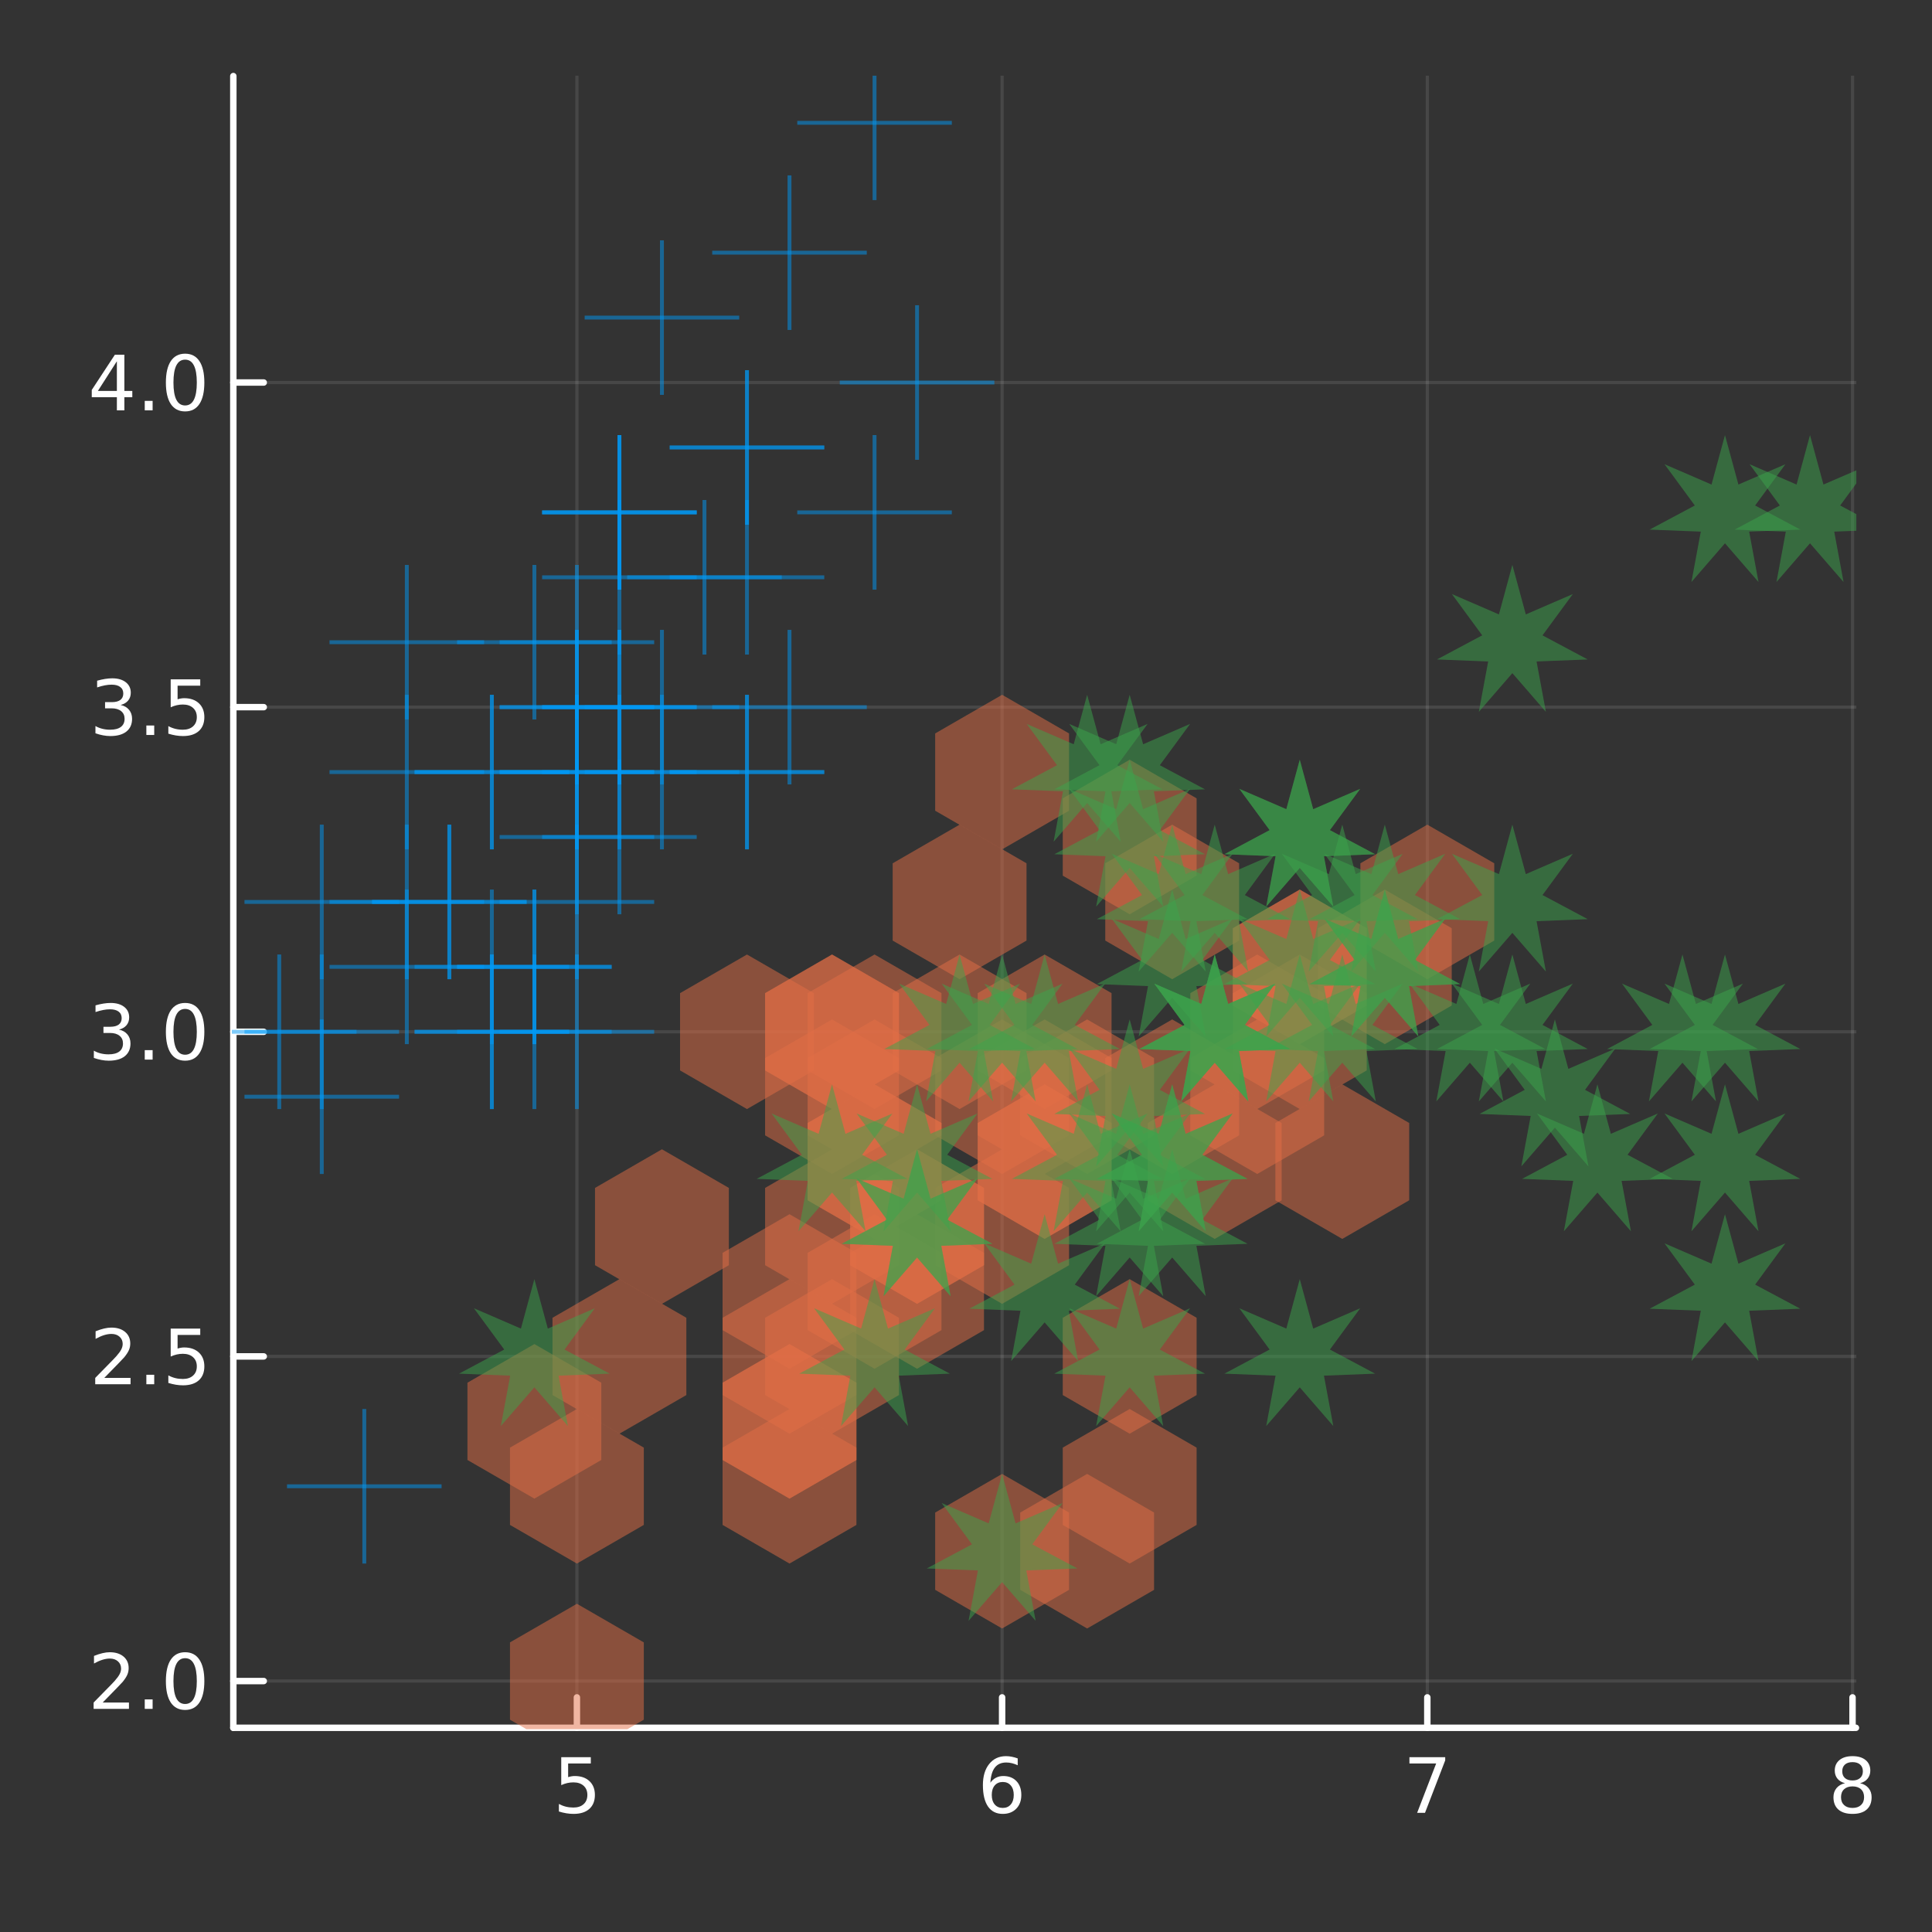 <?xml version="1.0" encoding="utf-8"?>
<svg xmlns="http://www.w3.org/2000/svg" xmlns:xlink="http://www.w3.org/1999/xlink" width="300" height="300" viewBox="0 0 1200 1200">
<rect x="0" y="0" width="1200" height="1200" fill="#808080" stroke="none"/>
<defs>
  <clipPath id="clip260">
    <rect x="0" y="0" width="1200" height="1200"/>
  </clipPath>
</defs>
<path clip-path="url(#clip260)" d="M0 1200 L1200 1200 L1200 0 L0 0  Z" fill="#333333" fill-rule="evenodd" fill-opacity="1"/>
<defs>
  <clipPath id="clip261">
    <rect x="240" y="120" width="841" height="841"/>
  </clipPath>
</defs>
<path clip-path="url(#clip260)" d="M144.922 1073.17 L1152.76 1073.17 L1152.76 47.244 L144.922 47.244  Z" fill="#333333" fill-rule="evenodd" fill-opacity="1"/>
<defs>
  <clipPath id="clip262">
    <rect x="144" y="47" width="1009" height="1027"/>
  </clipPath>
</defs>
<polyline clip-path="url(#clip262)" style="stroke:#ffffff; stroke-linecap:round; stroke-linejoin:round; stroke-width:2; stroke-opacity:0.1; fill:none" points="358.321,1073.17 358.321,47.244 "/>
<polyline clip-path="url(#clip262)" style="stroke:#ffffff; stroke-linecap:round; stroke-linejoin:round; stroke-width:2; stroke-opacity:0.1; fill:none" points="622.428,1073.17 622.428,47.244 "/>
<polyline clip-path="url(#clip262)" style="stroke:#ffffff; stroke-linecap:round; stroke-linejoin:round; stroke-width:2; stroke-opacity:0.1; fill:none" points="886.536,1073.17 886.536,47.244 "/>
<polyline clip-path="url(#clip262)" style="stroke:#ffffff; stroke-linecap:round; stroke-linejoin:round; stroke-width:2; stroke-opacity:0.1; fill:none" points="1150.64,1073.17 1150.64,47.244 "/>
<polyline clip-path="url(#clip262)" style="stroke:#ffffff; stroke-linecap:round; stroke-linejoin:round; stroke-width:2; stroke-opacity:0.1; fill:none" points="144.922,1044.13 1152.76,1044.13 "/>
<polyline clip-path="url(#clip262)" style="stroke:#ffffff; stroke-linecap:round; stroke-linejoin:round; stroke-width:2; stroke-opacity:0.1; fill:none" points="144.922,842.496 1152.76,842.496 "/>
<polyline clip-path="url(#clip262)" style="stroke:#ffffff; stroke-linecap:round; stroke-linejoin:round; stroke-width:2; stroke-opacity:0.1; fill:none" points="144.922,640.86 1152.76,640.86 "/>
<polyline clip-path="url(#clip262)" style="stroke:#ffffff; stroke-linecap:round; stroke-linejoin:round; stroke-width:2; stroke-opacity:0.1; fill:none" points="144.922,439.224 1152.76,439.224 "/>
<polyline clip-path="url(#clip262)" style="stroke:#ffffff; stroke-linecap:round; stroke-linejoin:round; stroke-width:2; stroke-opacity:0.1; fill:none" points="144.922,237.588 1152.76,237.588 "/>
<polyline clip-path="url(#clip260)" style="stroke:#ffffff; stroke-linecap:round; stroke-linejoin:round; stroke-width:4; stroke-opacity:1; fill:none" points="144.922,1073.17 1152.76,1073.17 "/>
<polyline clip-path="url(#clip260)" style="stroke:#ffffff; stroke-linecap:round; stroke-linejoin:round; stroke-width:4; stroke-opacity:1; fill:none" points="358.321,1073.17 358.321,1054.27 "/>
<polyline clip-path="url(#clip260)" style="stroke:#ffffff; stroke-linecap:round; stroke-linejoin:round; stroke-width:4; stroke-opacity:1; fill:none" points="622.428,1073.17 622.428,1054.27 "/>
<polyline clip-path="url(#clip260)" style="stroke:#ffffff; stroke-linecap:round; stroke-linejoin:round; stroke-width:4; stroke-opacity:1; fill:none" points="886.536,1073.17 886.536,1054.27 "/>
<polyline clip-path="url(#clip260)" style="stroke:#ffffff; stroke-linecap:round; stroke-linejoin:round; stroke-width:4; stroke-opacity:1; fill:none" points="1150.64,1073.17 1150.64,1054.27 "/>
<path clip-path="url(#clip260)" d="M348.599 1091.41 L366.955 1091.41 L366.955 1095.34 L352.881 1095.34 L352.881 1103.82 Q353.9 1103.47 354.918 1103.31 Q355.937 1103.12 356.955 1103.12 Q362.742 1103.12 366.122 1106.29 Q369.502 1109.46 369.502 1114.88 Q369.502 1120.46 366.029 1123.56 Q362.557 1126.64 356.238 1126.64 Q354.062 1126.64 351.793 1126.27 Q349.548 1125.9 347.141 1125.16 L347.141 1120.46 Q349.224 1121.59 351.446 1122.15 Q353.668 1122.7 356.145 1122.7 Q360.15 1122.7 362.488 1120.6 Q364.826 1118.49 364.826 1114.88 Q364.826 1111.27 362.488 1109.16 Q360.15 1107.06 356.145 1107.06 Q354.27 1107.06 352.395 1107.47 Q350.543 1107.89 348.599 1108.77 L348.599 1091.41 Z" fill="#ffffff" fill-rule="nonzero" fill-opacity="1" /><path clip-path="url(#clip260)" d="M622.833 1106.82 Q619.685 1106.82 617.833 1108.98 Q616.005 1111.13 616.005 1114.88 Q616.005 1118.61 617.833 1120.78 Q619.685 1122.94 622.833 1122.94 Q625.982 1122.94 627.81 1120.78 Q629.662 1118.61 629.662 1114.88 Q629.662 1111.13 627.81 1108.98 Q625.982 1106.82 622.833 1106.82 M632.116 1092.17 L632.116 1096.43 Q630.357 1095.6 628.551 1095.16 Q626.769 1094.72 625.009 1094.72 Q620.38 1094.72 617.926 1097.84 Q615.496 1100.97 615.148 1107.29 Q616.514 1105.27 618.574 1104.21 Q620.634 1103.12 623.111 1103.12 Q628.32 1103.12 631.329 1106.29 Q634.361 1109.44 634.361 1114.88 Q634.361 1120.2 631.213 1123.42 Q628.065 1126.64 622.833 1126.64 Q616.838 1126.64 613.667 1122.06 Q610.496 1117.45 610.496 1108.72 Q610.496 1100.53 614.384 1095.67 Q618.273 1090.78 624.824 1090.78 Q626.583 1090.78 628.366 1091.13 Q630.171 1091.48 632.116 1092.17 Z" fill="#ffffff" fill-rule="nonzero" fill-opacity="1" /><path clip-path="url(#clip260)" d="M875.425 1091.41 L897.647 1091.41 L897.647 1093.4 L885.101 1125.97 L880.216 1125.97 L892.022 1095.34 L875.425 1095.34 L875.425 1091.41 Z" fill="#ffffff" fill-rule="nonzero" fill-opacity="1" /><path clip-path="url(#clip260)" d="M1150.64 1109.56 Q1147.31 1109.56 1145.39 1111.34 Q1143.49 1113.12 1143.49 1116.25 Q1143.49 1119.37 1145.39 1121.15 Q1147.31 1122.94 1150.64 1122.94 Q1153.98 1122.94 1155.9 1121.15 Q1157.82 1119.35 1157.82 1116.25 Q1157.82 1113.12 1155.9 1111.34 Q1154 1109.56 1150.64 1109.56 M1145.97 1107.57 Q1142.96 1106.82 1141.27 1104.76 Q1139.6 1102.7 1139.6 1099.74 Q1139.6 1095.6 1142.54 1093.19 Q1145.5 1090.78 1150.64 1090.78 Q1155.81 1090.78 1158.74 1093.19 Q1161.68 1095.6 1161.68 1099.74 Q1161.68 1102.7 1159.99 1104.76 Q1158.33 1106.82 1155.34 1107.57 Q1158.72 1108.35 1160.6 1110.64 Q1162.49 1112.94 1162.49 1116.25 Q1162.49 1121.27 1159.42 1123.95 Q1156.36 1126.64 1150.64 1126.64 Q1144.93 1126.64 1141.85 1123.95 Q1138.79 1121.27 1138.79 1116.25 Q1138.79 1112.94 1140.69 1110.64 Q1142.59 1108.35 1145.97 1107.57 M1144.25 1100.18 Q1144.25 1102.87 1145.92 1104.37 Q1147.61 1105.88 1150.64 1105.88 Q1153.65 1105.88 1155.34 1104.37 Q1157.06 1102.87 1157.06 1100.18 Q1157.06 1097.5 1155.34 1095.99 Q1153.65 1094.49 1150.64 1094.49 Q1147.61 1094.49 1145.92 1095.99 Q1144.25 1097.5 1144.25 1100.18 Z" fill="#ffffff" fill-rule="nonzero" fill-opacity="1" /><polyline clip-path="url(#clip260)" style="stroke:#ffffff; stroke-linecap:round; stroke-linejoin:round; stroke-width:4; stroke-opacity:1; fill:none" points="144.922,1073.17 144.922,47.244 "/>
<polyline clip-path="url(#clip260)" style="stroke:#ffffff; stroke-linecap:round; stroke-linejoin:round; stroke-width:4; stroke-opacity:1; fill:none" points="144.922,1044.13 163.82,1044.13 "/>
<polyline clip-path="url(#clip260)" style="stroke:#ffffff; stroke-linecap:round; stroke-linejoin:round; stroke-width:4; stroke-opacity:1; fill:none" points="144.922,842.496 163.82,842.496 "/>
<polyline clip-path="url(#clip260)" style="stroke:#ffffff; stroke-linecap:round; stroke-linejoin:round; stroke-width:4; stroke-opacity:1; fill:none" points="144.922,640.86 163.82,640.86 "/>
<polyline clip-path="url(#clip260)" style="stroke:#ffffff; stroke-linecap:round; stroke-linejoin:round; stroke-width:4; stroke-opacity:1; fill:none" points="144.922,439.224 163.82,439.224 "/>
<polyline clip-path="url(#clip260)" style="stroke:#ffffff; stroke-linecap:round; stroke-linejoin:round; stroke-width:4; stroke-opacity:1; fill:none" points="144.922,237.588 163.82,237.588 "/>
<path clip-path="url(#clip260)" d="M63.775 1057.48 L80.094 1057.48 L80.094 1061.41 L58.15 1061.41 L58.15 1057.48 Q60.812 1054.72 65.395 1050.09 Q70.001 1045.44 71.182 1044.1 Q73.427 1041.57 74.307 1039.84 Q75.21 1038.08 75.21 1036.39 Q75.21 1033.63 73.265 1031.9 Q71.344 1030.16 68.242 1030.16 Q66.043 1030.16 63.589 1030.93 Q61.159 1031.69 58.381 1033.24 L58.381 1028.52 Q61.205 1027.38 63.659 1026.81 Q66.112 1026.23 68.15 1026.23 Q73.52 1026.23 76.714 1028.91 Q79.909 1031.6 79.909 1036.09 Q79.909 1038.22 79.099 1040.14 Q78.311 1042.04 76.205 1044.63 Q75.626 1045.3 72.525 1048.52 Q69.423 1051.71 63.775 1057.48 Z" fill="#ffffff" fill-rule="nonzero" fill-opacity="1" /><path clip-path="url(#clip260)" d="M89.909 1055.53 L94.793 1055.53 L94.793 1061.41 L89.909 1061.41 L89.909 1055.53 Z" fill="#ffffff" fill-rule="nonzero" fill-opacity="1" /><path clip-path="url(#clip260)" d="M114.978 1029.93 Q111.367 1029.93 109.538 1033.5 Q107.733 1037.04 107.733 1044.17 Q107.733 1051.27 109.538 1054.84 Q111.367 1058.38 114.978 1058.38 Q118.612 1058.38 120.418 1054.84 Q122.246 1051.27 122.246 1044.17 Q122.246 1037.04 120.418 1033.5 Q118.612 1029.93 114.978 1029.93 M114.978 1026.23 Q120.788 1026.23 123.844 1030.83 Q126.922 1035.42 126.922 1044.17 Q126.922 1052.89 123.844 1057.5 Q120.788 1062.08 114.978 1062.08 Q109.168 1062.08 106.089 1057.5 Q103.034 1052.89 103.034 1044.17 Q103.034 1035.42 106.089 1030.83 Q109.168 1026.23 114.978 1026.23 Z" fill="#ffffff" fill-rule="nonzero" fill-opacity="1" /><path clip-path="url(#clip260)" d="M64.77 855.841 L81.089 855.841 L81.089 859.776 L59.145 859.776 L59.145 855.841 Q61.807 853.087 66.39 848.457 Q70.997 843.804 72.177 842.462 Q74.423 839.938 75.302 838.202 Q76.205 836.443 76.205 834.753 Q76.205 831.999 74.261 830.263 Q72.339 828.526 69.237 828.526 Q67.038 828.526 64.585 829.29 Q62.154 830.054 59.376 831.605 L59.376 826.883 Q62.2 825.749 64.654 825.17 Q67.108 824.591 69.145 824.591 Q74.515 824.591 77.71 827.277 Q80.904 829.962 80.904 834.452 Q80.904 836.582 80.094 838.503 Q79.307 840.401 77.2 842.994 Q76.622 843.665 73.52 846.883 Q70.418 850.077 64.77 855.841 Z" fill="#ffffff" fill-rule="nonzero" fill-opacity="1" /><path clip-path="url(#clip260)" d="M90.904 853.897 L95.788 853.897 L95.788 859.776 L90.904 859.776 L90.904 853.897 Z" fill="#ffffff" fill-rule="nonzero" fill-opacity="1" /><path clip-path="url(#clip260)" d="M106.02 825.216 L124.376 825.216 L124.376 829.151 L110.302 829.151 L110.302 837.624 Q111.321 837.276 112.339 837.114 Q113.358 836.929 114.376 836.929 Q120.163 836.929 123.543 840.101 Q126.922 843.272 126.922 848.688 Q126.922 854.267 123.45 857.369 Q119.978 860.448 113.658 860.448 Q111.483 860.448 109.214 860.077 Q106.969 859.707 104.561 858.966 L104.561 854.267 Q106.645 855.401 108.867 855.957 Q111.089 856.512 113.566 856.512 Q117.571 856.512 119.908 854.406 Q122.246 852.3 122.246 848.688 Q122.246 845.077 119.908 842.971 Q117.571 840.864 113.566 840.864 Q111.691 840.864 109.816 841.281 Q107.964 841.698 106.02 842.577 L106.02 825.216 Z" fill="#ffffff" fill-rule="nonzero" fill-opacity="1" /><path clip-path="url(#clip260)" d="M73.913 639.506 Q77.27 640.224 79.145 642.492 Q81.043 644.761 81.043 648.094 Q81.043 653.21 77.524 656.011 Q74.006 658.812 67.525 658.812 Q65.349 658.812 63.034 658.372 Q60.742 657.955 58.288 657.099 L58.288 652.585 Q60.233 653.719 62.548 654.298 Q64.862 654.876 67.386 654.876 Q71.784 654.876 74.075 653.14 Q76.39 651.404 76.39 648.094 Q76.39 645.039 74.237 643.326 Q72.108 641.59 68.288 641.59 L64.261 641.59 L64.261 637.747 L68.474 637.747 Q71.923 637.747 73.751 636.381 Q75.58 634.992 75.58 632.4 Q75.58 629.738 73.682 628.326 Q71.807 626.891 68.288 626.891 Q66.367 626.891 64.168 627.307 Q61.969 627.724 59.33 628.603 L59.33 624.437 Q61.992 623.696 64.307 623.326 Q66.645 622.955 68.705 622.955 Q74.029 622.955 77.131 625.386 Q80.233 627.793 80.233 631.914 Q80.233 634.784 78.589 636.775 Q76.946 638.742 73.913 639.506 Z" fill="#ffffff" fill-rule="nonzero" fill-opacity="1" /><path clip-path="url(#clip260)" d="M89.909 652.261 L94.793 652.261 L94.793 658.14 L89.909 658.14 L89.909 652.261 Z" fill="#ffffff" fill-rule="nonzero" fill-opacity="1" /><path clip-path="url(#clip260)" d="M114.978 626.659 Q111.367 626.659 109.538 630.224 Q107.733 633.766 107.733 640.895 Q107.733 648.002 109.538 651.566 Q111.367 655.108 114.978 655.108 Q118.612 655.108 120.418 651.566 Q122.246 648.002 122.246 640.895 Q122.246 633.766 120.418 630.224 Q118.612 626.659 114.978 626.659 M114.978 622.955 Q120.788 622.955 123.844 627.562 Q126.922 632.145 126.922 640.895 Q126.922 649.622 123.844 654.228 Q120.788 658.812 114.978 658.812 Q109.168 658.812 106.089 654.228 Q103.034 649.622 103.034 640.895 Q103.034 632.145 106.089 627.562 Q109.168 622.955 114.978 622.955 Z" fill="#ffffff" fill-rule="nonzero" fill-opacity="1" /><path clip-path="url(#clip260)" d="M74.909 437.87 Q78.265 438.588 80.14 440.856 Q82.038 443.125 82.038 446.458 Q82.038 451.574 78.52 454.375 Q75.001 457.176 68.52 457.176 Q66.344 457.176 64.029 456.736 Q61.737 456.319 59.284 455.463 L59.284 450.949 Q61.228 452.083 63.543 452.662 Q65.858 453.241 68.381 453.241 Q72.779 453.241 75.071 451.504 Q77.385 449.768 77.385 446.458 Q77.385 443.403 75.233 441.69 Q73.103 439.954 69.284 439.954 L65.256 439.954 L65.256 436.111 L69.469 436.111 Q72.918 436.111 74.747 434.745 Q76.575 433.356 76.575 430.764 Q76.575 428.102 74.677 426.69 Q72.802 425.255 69.284 425.255 Q67.362 425.255 65.163 425.671 Q62.964 426.088 60.325 426.968 L60.325 422.801 Q62.987 422.06 65.302 421.69 Q67.64 421.319 69.7 421.319 Q75.024 421.319 78.126 423.75 Q81.228 426.157 81.228 430.278 Q81.228 433.148 79.585 435.139 Q77.941 437.106 74.909 437.87 Z" fill="#ffffff" fill-rule="nonzero" fill-opacity="1" /><path clip-path="url(#clip260)" d="M90.904 450.625 L95.788 450.625 L95.788 456.504 L90.904 456.504 L90.904 450.625 Z" fill="#ffffff" fill-rule="nonzero" fill-opacity="1" /><path clip-path="url(#clip260)" d="M106.02 421.944 L124.376 421.944 L124.376 425.88 L110.302 425.88 L110.302 434.352 Q111.321 434.005 112.339 433.842 Q113.358 433.657 114.376 433.657 Q120.163 433.657 123.543 436.829 Q126.922 440 126.922 445.417 Q126.922 450.995 123.45 454.097 Q119.978 457.176 113.658 457.176 Q111.483 457.176 109.214 456.805 Q106.969 456.435 104.561 455.694 L104.561 450.995 Q106.645 452.129 108.867 452.685 Q111.089 453.241 113.566 453.241 Q117.571 453.241 119.908 451.134 Q122.246 449.028 122.246 445.417 Q122.246 441.805 119.908 439.699 Q117.571 437.592 113.566 437.592 Q111.691 437.592 109.816 438.009 Q107.964 438.426 106.02 439.305 L106.02 421.944 Z" fill="#ffffff" fill-rule="nonzero" fill-opacity="1" /><path clip-path="url(#clip260)" d="M72.594 224.382 L60.788 242.831 L72.594 242.831 L72.594 224.382 M71.367 220.308 L77.247 220.308 L77.247 242.831 L82.177 242.831 L82.177 246.72 L77.247 246.72 L77.247 254.868 L72.594 254.868 L72.594 246.72 L56.992 246.72 L56.992 242.206 L71.367 220.308 Z" fill="#ffffff" fill-rule="nonzero" fill-opacity="1" /><path clip-path="url(#clip260)" d="M89.909 248.989 L94.793 248.989 L94.793 254.868 L89.909 254.868 L89.909 248.989 Z" fill="#ffffff" fill-rule="nonzero" fill-opacity="1" /><path clip-path="url(#clip260)" d="M114.978 223.387 Q111.367 223.387 109.538 226.952 Q107.733 230.494 107.733 237.623 Q107.733 244.73 109.538 248.294 Q111.367 251.836 114.978 251.836 Q118.612 251.836 120.418 248.294 Q122.246 244.73 122.246 237.623 Q122.246 230.494 120.418 226.952 Q118.612 223.387 114.978 223.387 M114.978 219.683 Q120.788 219.683 123.844 224.29 Q126.922 228.873 126.922 237.623 Q126.922 246.35 123.844 250.956 Q120.788 255.54 114.978 255.54 Q109.168 255.54 106.089 250.956 Q103.034 246.35 103.034 237.623 Q103.034 228.873 106.089 224.29 Q109.168 219.683 114.978 219.683 Z" fill="#ffffff" fill-rule="nonzero" fill-opacity="1" /><line clip-path="url(#clip262)" x1="384.732" y1="439.224" x2="384.732" y2="391.224" style="stroke:#009af9; stroke-width:2.4; stroke-opacity:0.5"/>
<line clip-path="url(#clip262)" x1="384.732" y1="439.224" x2="336.732" y2="439.224" style="stroke:#009af9; stroke-width:2.4; stroke-opacity:0.5"/>
<line clip-path="url(#clip262)" x1="384.732" y1="439.224" x2="384.732" y2="487.224" style="stroke:#009af9; stroke-width:2.4; stroke-opacity:0.5"/>
<line clip-path="url(#clip262)" x1="384.732" y1="439.224" x2="432.732" y2="439.224" style="stroke:#009af9; stroke-width:2.4; stroke-opacity:0.5"/>
<line clip-path="url(#clip262)" x1="331.91" y1="640.86" x2="331.91" y2="592.86" style="stroke:#009af9; stroke-width:2.4; stroke-opacity:0.5"/>
<line clip-path="url(#clip262)" x1="331.91" y1="640.86" x2="283.91" y2="640.86" style="stroke:#009af9; stroke-width:2.4; stroke-opacity:0.5"/>
<line clip-path="url(#clip262)" x1="331.91" y1="640.86" x2="331.91" y2="688.86" style="stroke:#009af9; stroke-width:2.4; stroke-opacity:0.5"/>
<line clip-path="url(#clip262)" x1="331.91" y1="640.86" x2="379.91" y2="640.86" style="stroke:#009af9; stroke-width:2.4; stroke-opacity:0.5"/>
<line clip-path="url(#clip262)" x1="279.089" y1="560.206" x2="279.089" y2="512.206" style="stroke:#009af9; stroke-width:2.4; stroke-opacity:0.5"/>
<line clip-path="url(#clip262)" x1="279.089" y1="560.206" x2="231.089" y2="560.206" style="stroke:#009af9; stroke-width:2.4; stroke-opacity:0.5"/>
<line clip-path="url(#clip262)" x1="279.089" y1="560.206" x2="279.089" y2="608.206" style="stroke:#009af9; stroke-width:2.4; stroke-opacity:0.5"/>
<line clip-path="url(#clip262)" x1="279.089" y1="560.206" x2="327.089" y2="560.206" style="stroke:#009af9; stroke-width:2.4; stroke-opacity:0.5"/>
<line clip-path="url(#clip262)" x1="252.678" y1="600.533" x2="252.678" y2="552.533" style="stroke:#009af9; stroke-width:2.4; stroke-opacity:0.5"/>
<line clip-path="url(#clip262)" x1="252.678" y1="600.533" x2="204.678" y2="600.533" style="stroke:#009af9; stroke-width:2.4; stroke-opacity:0.5"/>
<line clip-path="url(#clip262)" x1="252.678" y1="600.533" x2="252.678" y2="648.533" style="stroke:#009af9; stroke-width:2.4; stroke-opacity:0.5"/>
<line clip-path="url(#clip262)" x1="252.678" y1="600.533" x2="300.678" y2="600.533" style="stroke:#009af9; stroke-width:2.4; stroke-opacity:0.5"/>
<line clip-path="url(#clip262)" x1="358.321" y1="398.897" x2="358.321" y2="350.897" style="stroke:#009af9; stroke-width:2.4; stroke-opacity:0.5"/>
<line clip-path="url(#clip262)" x1="358.321" y1="398.897" x2="310.321" y2="398.897" style="stroke:#009af9; stroke-width:2.4; stroke-opacity:0.5"/>
<line clip-path="url(#clip262)" x1="358.321" y1="398.897" x2="358.321" y2="446.897" style="stroke:#009af9; stroke-width:2.4; stroke-opacity:0.5"/>
<line clip-path="url(#clip262)" x1="358.321" y1="398.897" x2="406.321" y2="398.897" style="stroke:#009af9; stroke-width:2.4; stroke-opacity:0.5"/>
<line clip-path="url(#clip262)" x1="463.964" y1="277.916" x2="463.964" y2="229.916" style="stroke:#009af9; stroke-width:2.4; stroke-opacity:0.5"/>
<line clip-path="url(#clip262)" x1="463.964" y1="277.916" x2="415.964" y2="277.916" style="stroke:#009af9; stroke-width:2.4; stroke-opacity:0.5"/>
<line clip-path="url(#clip262)" x1="463.964" y1="277.916" x2="463.964" y2="325.916" style="stroke:#009af9; stroke-width:2.4; stroke-opacity:0.5"/>
<line clip-path="url(#clip262)" x1="463.964" y1="277.916" x2="511.964" y2="277.916" style="stroke:#009af9; stroke-width:2.4; stroke-opacity:0.5"/>
<line clip-path="url(#clip262)" x1="252.678" y1="479.552" x2="252.678" y2="431.552" style="stroke:#009af9; stroke-width:2.4; stroke-opacity:0.5"/>
<line clip-path="url(#clip262)" x1="252.678" y1="479.552" x2="204.678" y2="479.552" style="stroke:#009af9; stroke-width:2.4; stroke-opacity:0.5"/>
<line clip-path="url(#clip262)" x1="252.678" y1="479.552" x2="252.678" y2="527.552" style="stroke:#009af9; stroke-width:2.4; stroke-opacity:0.5"/>
<line clip-path="url(#clip262)" x1="252.678" y1="479.552" x2="300.678" y2="479.552" style="stroke:#009af9; stroke-width:2.4; stroke-opacity:0.5"/>
<line clip-path="url(#clip262)" x1="358.321" y1="479.552" x2="358.321" y2="431.552" style="stroke:#009af9; stroke-width:2.4; stroke-opacity:0.5"/>
<line clip-path="url(#clip262)" x1="358.321" y1="479.552" x2="310.321" y2="479.552" style="stroke:#009af9; stroke-width:2.4; stroke-opacity:0.5"/>
<line clip-path="url(#clip262)" x1="358.321" y1="479.552" x2="358.321" y2="527.552" style="stroke:#009af9; stroke-width:2.4; stroke-opacity:0.5"/>
<line clip-path="url(#clip262)" x1="358.321" y1="479.552" x2="406.321" y2="479.552" style="stroke:#009af9; stroke-width:2.4; stroke-opacity:0.5"/>
<line clip-path="url(#clip262)" x1="199.857" y1="681.188" x2="199.857" y2="633.188" style="stroke:#009af9; stroke-width:2.4; stroke-opacity:0.5"/>
<line clip-path="url(#clip262)" x1="199.857" y1="681.188" x2="151.857" y2="681.188" style="stroke:#009af9; stroke-width:2.4; stroke-opacity:0.5"/>
<line clip-path="url(#clip262)" x1="199.857" y1="681.188" x2="199.857" y2="729.188" style="stroke:#009af9; stroke-width:2.4; stroke-opacity:0.5"/>
<line clip-path="url(#clip262)" x1="199.857" y1="681.188" x2="247.857" y2="681.188" style="stroke:#009af9; stroke-width:2.4; stroke-opacity:0.5"/>
<line clip-path="url(#clip262)" x1="331.91" y1="600.533" x2="331.91" y2="552.533" style="stroke:#009af9; stroke-width:2.4; stroke-opacity:0.5"/>
<line clip-path="url(#clip262)" x1="331.91" y1="600.533" x2="283.91" y2="600.533" style="stroke:#009af9; stroke-width:2.4; stroke-opacity:0.5"/>
<line clip-path="url(#clip262)" x1="331.91" y1="600.533" x2="331.91" y2="648.533" style="stroke:#009af9; stroke-width:2.4; stroke-opacity:0.5"/>
<line clip-path="url(#clip262)" x1="331.91" y1="600.533" x2="379.91" y2="600.533" style="stroke:#009af9; stroke-width:2.4; stroke-opacity:0.5"/>
<line clip-path="url(#clip262)" x1="463.964" y1="358.57" x2="463.964" y2="310.57" style="stroke:#009af9; stroke-width:2.4; stroke-opacity:0.5"/>
<line clip-path="url(#clip262)" x1="463.964" y1="358.57" x2="415.964" y2="358.57" style="stroke:#009af9; stroke-width:2.4; stroke-opacity:0.5"/>
<line clip-path="url(#clip262)" x1="463.964" y1="358.57" x2="463.964" y2="406.57" style="stroke:#009af9; stroke-width:2.4; stroke-opacity:0.5"/>
<line clip-path="url(#clip262)" x1="463.964" y1="358.57" x2="511.964" y2="358.57" style="stroke:#009af9; stroke-width:2.4; stroke-opacity:0.5"/>
<line clip-path="url(#clip262)" x1="305.5" y1="479.552" x2="305.5" y2="431.552" style="stroke:#009af9; stroke-width:2.4; stroke-opacity:0.5"/>
<line clip-path="url(#clip262)" x1="305.5" y1="479.552" x2="257.5" y2="479.552" style="stroke:#009af9; stroke-width:2.4; stroke-opacity:0.5"/>
<line clip-path="url(#clip262)" x1="305.5" y1="479.552" x2="305.5" y2="527.552" style="stroke:#009af9; stroke-width:2.4; stroke-opacity:0.5"/>
<line clip-path="url(#clip262)" x1="305.5" y1="479.552" x2="353.5" y2="479.552" style="stroke:#009af9; stroke-width:2.4; stroke-opacity:0.5"/>
<line clip-path="url(#clip262)" x1="305.5" y1="640.86" x2="305.5" y2="592.86" style="stroke:#009af9; stroke-width:2.4; stroke-opacity:0.5"/>
<line clip-path="url(#clip262)" x1="305.5" y1="640.86" x2="257.5" y2="640.86" style="stroke:#009af9; stroke-width:2.4; stroke-opacity:0.5"/>
<line clip-path="url(#clip262)" x1="305.5" y1="640.86" x2="305.5" y2="688.86" style="stroke:#009af9; stroke-width:2.4; stroke-opacity:0.5"/>
<line clip-path="url(#clip262)" x1="305.5" y1="640.86" x2="353.5" y2="640.86" style="stroke:#009af9; stroke-width:2.4; stroke-opacity:0.5"/>
<line clip-path="url(#clip262)" x1="173.446" y1="640.86" x2="173.446" y2="592.86" style="stroke:#009af9; stroke-width:2.4; stroke-opacity:0.5"/>
<line clip-path="url(#clip262)" x1="173.446" y1="640.86" x2="125.446" y2="640.86" style="stroke:#009af9; stroke-width:2.4; stroke-opacity:0.5"/>
<line clip-path="url(#clip262)" x1="173.446" y1="640.86" x2="173.446" y2="688.86" style="stroke:#009af9; stroke-width:2.4; stroke-opacity:0.5"/>
<line clip-path="url(#clip262)" x1="173.446" y1="640.86" x2="221.446" y2="640.86" style="stroke:#009af9; stroke-width:2.4; stroke-opacity:0.5"/>
<line clip-path="url(#clip262)" x1="569.607" y1="237.588" x2="569.607" y2="189.588" style="stroke:#009af9; stroke-width:2.4; stroke-opacity:0.5"/>
<line clip-path="url(#clip262)" x1="569.607" y1="237.588" x2="521.607" y2="237.588" style="stroke:#009af9; stroke-width:2.4; stroke-opacity:0.5"/>
<line clip-path="url(#clip262)" x1="569.607" y1="237.588" x2="569.607" y2="285.588" style="stroke:#009af9; stroke-width:2.4; stroke-opacity:0.5"/>
<line clip-path="url(#clip262)" x1="569.607" y1="237.588" x2="617.607" y2="237.588" style="stroke:#009af9; stroke-width:2.4; stroke-opacity:0.5"/>
<line clip-path="url(#clip262)" x1="543.196" y1="76.28" x2="543.196" y2="28.28" style="stroke:#009af9; stroke-width:2.4; stroke-opacity:0.5"/>
<line clip-path="url(#clip262)" x1="543.196" y1="76.28" x2="495.196" y2="76.28" style="stroke:#009af9; stroke-width:2.4; stroke-opacity:0.5"/>
<line clip-path="url(#clip262)" x1="543.196" y1="76.28" x2="543.196" y2="124.28" style="stroke:#009af9; stroke-width:2.4; stroke-opacity:0.5"/>
<line clip-path="url(#clip262)" x1="543.196" y1="76.28" x2="591.196" y2="76.28" style="stroke:#009af9; stroke-width:2.4; stroke-opacity:0.5"/>
<line clip-path="url(#clip262)" x1="463.964" y1="277.916" x2="463.964" y2="229.916" style="stroke:#009af9; stroke-width:2.4; stroke-opacity:0.5"/>
<line clip-path="url(#clip262)" x1="463.964" y1="277.916" x2="415.964" y2="277.916" style="stroke:#009af9; stroke-width:2.4; stroke-opacity:0.5"/>
<line clip-path="url(#clip262)" x1="463.964" y1="277.916" x2="463.964" y2="325.916" style="stroke:#009af9; stroke-width:2.4; stroke-opacity:0.5"/>
<line clip-path="url(#clip262)" x1="463.964" y1="277.916" x2="511.964" y2="277.916" style="stroke:#009af9; stroke-width:2.4; stroke-opacity:0.5"/>
<line clip-path="url(#clip262)" x1="384.732" y1="439.224" x2="384.732" y2="391.224" style="stroke:#009af9; stroke-width:2.4; stroke-opacity:0.5"/>
<line clip-path="url(#clip262)" x1="384.732" y1="439.224" x2="336.732" y2="439.224" style="stroke:#009af9; stroke-width:2.4; stroke-opacity:0.5"/>
<line clip-path="url(#clip262)" x1="384.732" y1="439.224" x2="384.732" y2="487.224" style="stroke:#009af9; stroke-width:2.4; stroke-opacity:0.5"/>
<line clip-path="url(#clip262)" x1="384.732" y1="439.224" x2="432.732" y2="439.224" style="stroke:#009af9; stroke-width:2.4; stroke-opacity:0.5"/>
<line clip-path="url(#clip262)" x1="543.196" y1="318.243" x2="543.196" y2="270.243" style="stroke:#009af9; stroke-width:2.4; stroke-opacity:0.5"/>
<line clip-path="url(#clip262)" x1="543.196" y1="318.243" x2="495.196" y2="318.243" style="stroke:#009af9; stroke-width:2.4; stroke-opacity:0.5"/>
<line clip-path="url(#clip262)" x1="543.196" y1="318.243" x2="543.196" y2="366.243" style="stroke:#009af9; stroke-width:2.4; stroke-opacity:0.5"/>
<line clip-path="url(#clip262)" x1="543.196" y1="318.243" x2="591.196" y2="318.243" style="stroke:#009af9; stroke-width:2.4; stroke-opacity:0.5"/>
<line clip-path="url(#clip262)" x1="384.732" y1="318.243" x2="384.732" y2="270.243" style="stroke:#009af9; stroke-width:2.4; stroke-opacity:0.5"/>
<line clip-path="url(#clip262)" x1="384.732" y1="318.243" x2="336.732" y2="318.243" style="stroke:#009af9; stroke-width:2.4; stroke-opacity:0.5"/>
<line clip-path="url(#clip262)" x1="384.732" y1="318.243" x2="384.732" y2="366.243" style="stroke:#009af9; stroke-width:2.4; stroke-opacity:0.5"/>
<line clip-path="url(#clip262)" x1="384.732" y1="318.243" x2="432.732" y2="318.243" style="stroke:#009af9; stroke-width:2.4; stroke-opacity:0.5"/>
<line clip-path="url(#clip262)" x1="463.964" y1="479.552" x2="463.964" y2="431.552" style="stroke:#009af9; stroke-width:2.4; stroke-opacity:0.5"/>
<line clip-path="url(#clip262)" x1="463.964" y1="479.552" x2="415.964" y2="479.552" style="stroke:#009af9; stroke-width:2.4; stroke-opacity:0.5"/>
<line clip-path="url(#clip262)" x1="463.964" y1="479.552" x2="463.964" y2="527.552" style="stroke:#009af9; stroke-width:2.4; stroke-opacity:0.5"/>
<line clip-path="url(#clip262)" x1="463.964" y1="479.552" x2="511.964" y2="479.552" style="stroke:#009af9; stroke-width:2.4; stroke-opacity:0.5"/>
<line clip-path="url(#clip262)" x1="384.732" y1="358.57" x2="384.732" y2="310.57" style="stroke:#009af9; stroke-width:2.4; stroke-opacity:0.5"/>
<line clip-path="url(#clip262)" x1="384.732" y1="358.57" x2="336.732" y2="358.57" style="stroke:#009af9; stroke-width:2.4; stroke-opacity:0.5"/>
<line clip-path="url(#clip262)" x1="384.732" y1="358.57" x2="384.732" y2="406.57" style="stroke:#009af9; stroke-width:2.4; stroke-opacity:0.5"/>
<line clip-path="url(#clip262)" x1="384.732" y1="358.57" x2="432.732" y2="358.57" style="stroke:#009af9; stroke-width:2.4; stroke-opacity:0.5"/>
<line clip-path="url(#clip262)" x1="252.678" y1="398.897" x2="252.678" y2="350.897" style="stroke:#009af9; stroke-width:2.4; stroke-opacity:0.5"/>
<line clip-path="url(#clip262)" x1="252.678" y1="398.897" x2="204.678" y2="398.897" style="stroke:#009af9; stroke-width:2.4; stroke-opacity:0.5"/>
<line clip-path="url(#clip262)" x1="252.678" y1="398.897" x2="252.678" y2="446.897" style="stroke:#009af9; stroke-width:2.4; stroke-opacity:0.5"/>
<line clip-path="url(#clip262)" x1="252.678" y1="398.897" x2="300.678" y2="398.897" style="stroke:#009af9; stroke-width:2.4; stroke-opacity:0.5"/>
<line clip-path="url(#clip262)" x1="384.732" y1="519.879" x2="384.732" y2="471.879" style="stroke:#009af9; stroke-width:2.4; stroke-opacity:0.5"/>
<line clip-path="url(#clip262)" x1="384.732" y1="519.879" x2="336.732" y2="519.879" style="stroke:#009af9; stroke-width:2.4; stroke-opacity:0.5"/>
<line clip-path="url(#clip262)" x1="384.732" y1="519.879" x2="384.732" y2="567.879" style="stroke:#009af9; stroke-width:2.4; stroke-opacity:0.5"/>
<line clip-path="url(#clip262)" x1="384.732" y1="519.879" x2="432.732" y2="519.879" style="stroke:#009af9; stroke-width:2.4; stroke-opacity:0.5"/>
<line clip-path="url(#clip262)" x1="305.5" y1="479.552" x2="305.5" y2="431.552" style="stroke:#009af9; stroke-width:2.4; stroke-opacity:0.5"/>
<line clip-path="url(#clip262)" x1="305.5" y1="479.552" x2="257.5" y2="479.552" style="stroke:#009af9; stroke-width:2.4; stroke-opacity:0.5"/>
<line clip-path="url(#clip262)" x1="305.5" y1="479.552" x2="305.5" y2="527.552" style="stroke:#009af9; stroke-width:2.4; stroke-opacity:0.5"/>
<line clip-path="url(#clip262)" x1="305.5" y1="479.552" x2="353.5" y2="479.552" style="stroke:#009af9; stroke-width:2.4; stroke-opacity:0.5"/>
<line clip-path="url(#clip262)" x1="358.321" y1="640.86" x2="358.321" y2="592.86" style="stroke:#009af9; stroke-width:2.4; stroke-opacity:0.5"/>
<line clip-path="url(#clip262)" x1="358.321" y1="640.86" x2="310.321" y2="640.86" style="stroke:#009af9; stroke-width:2.4; stroke-opacity:0.5"/>
<line clip-path="url(#clip262)" x1="358.321" y1="640.86" x2="358.321" y2="688.86" style="stroke:#009af9; stroke-width:2.4; stroke-opacity:0.5"/>
<line clip-path="url(#clip262)" x1="358.321" y1="640.86" x2="406.321" y2="640.86" style="stroke:#009af9; stroke-width:2.4; stroke-opacity:0.5"/>
<line clip-path="url(#clip262)" x1="358.321" y1="479.552" x2="358.321" y2="431.552" style="stroke:#009af9; stroke-width:2.4; stroke-opacity:0.5"/>
<line clip-path="url(#clip262)" x1="358.321" y1="479.552" x2="310.321" y2="479.552" style="stroke:#009af9; stroke-width:2.4; stroke-opacity:0.5"/>
<line clip-path="url(#clip262)" x1="358.321" y1="479.552" x2="358.321" y2="527.552" style="stroke:#009af9; stroke-width:2.4; stroke-opacity:0.5"/>
<line clip-path="url(#clip262)" x1="358.321" y1="479.552" x2="406.321" y2="479.552" style="stroke:#009af9; stroke-width:2.4; stroke-opacity:0.5"/>
<line clip-path="url(#clip262)" x1="411.143" y1="439.224" x2="411.143" y2="391.224" style="stroke:#009af9; stroke-width:2.4; stroke-opacity:0.5"/>
<line clip-path="url(#clip262)" x1="411.143" y1="439.224" x2="363.143" y2="439.224" style="stroke:#009af9; stroke-width:2.4; stroke-opacity:0.5"/>
<line clip-path="url(#clip262)" x1="411.143" y1="439.224" x2="411.143" y2="487.224" style="stroke:#009af9; stroke-width:2.4; stroke-opacity:0.5"/>
<line clip-path="url(#clip262)" x1="411.143" y1="439.224" x2="459.143" y2="439.224" style="stroke:#009af9; stroke-width:2.4; stroke-opacity:0.5"/>
<line clip-path="url(#clip262)" x1="411.143" y1="479.552" x2="411.143" y2="431.552" style="stroke:#009af9; stroke-width:2.4; stroke-opacity:0.5"/>
<line clip-path="url(#clip262)" x1="411.143" y1="479.552" x2="363.143" y2="479.552" style="stroke:#009af9; stroke-width:2.4; stroke-opacity:0.5"/>
<line clip-path="url(#clip262)" x1="411.143" y1="479.552" x2="411.143" y2="527.552" style="stroke:#009af9; stroke-width:2.4; stroke-opacity:0.5"/>
<line clip-path="url(#clip262)" x1="411.143" y1="479.552" x2="459.143" y2="479.552" style="stroke:#009af9; stroke-width:2.4; stroke-opacity:0.5"/>
<line clip-path="url(#clip262)" x1="279.089" y1="560.206" x2="279.089" y2="512.206" style="stroke:#009af9; stroke-width:2.4; stroke-opacity:0.5"/>
<line clip-path="url(#clip262)" x1="279.089" y1="560.206" x2="231.089" y2="560.206" style="stroke:#009af9; stroke-width:2.4; stroke-opacity:0.5"/>
<line clip-path="url(#clip262)" x1="279.089" y1="560.206" x2="279.089" y2="608.206" style="stroke:#009af9; stroke-width:2.4; stroke-opacity:0.5"/>
<line clip-path="url(#clip262)" x1="279.089" y1="560.206" x2="327.089" y2="560.206" style="stroke:#009af9; stroke-width:2.4; stroke-opacity:0.5"/>
<line clip-path="url(#clip262)" x1="305.5" y1="600.533" x2="305.5" y2="552.533" style="stroke:#009af9; stroke-width:2.4; stroke-opacity:0.5"/>
<line clip-path="url(#clip262)" x1="305.5" y1="600.533" x2="257.5" y2="600.533" style="stroke:#009af9; stroke-width:2.4; stroke-opacity:0.5"/>
<line clip-path="url(#clip262)" x1="305.5" y1="600.533" x2="305.5" y2="648.533" style="stroke:#009af9; stroke-width:2.4; stroke-opacity:0.5"/>
<line clip-path="url(#clip262)" x1="305.5" y1="600.533" x2="353.5" y2="600.533" style="stroke:#009af9; stroke-width:2.4; stroke-opacity:0.5"/>
<line clip-path="url(#clip262)" x1="463.964" y1="479.552" x2="463.964" y2="431.552" style="stroke:#009af9; stroke-width:2.4; stroke-opacity:0.5"/>
<line clip-path="url(#clip262)" x1="463.964" y1="479.552" x2="415.964" y2="479.552" style="stroke:#009af9; stroke-width:2.4; stroke-opacity:0.5"/>
<line clip-path="url(#clip262)" x1="463.964" y1="479.552" x2="463.964" y2="527.552" style="stroke:#009af9; stroke-width:2.4; stroke-opacity:0.5"/>
<line clip-path="url(#clip262)" x1="463.964" y1="479.552" x2="511.964" y2="479.552" style="stroke:#009af9; stroke-width:2.4; stroke-opacity:0.5"/>
<line clip-path="url(#clip262)" x1="411.143" y1="197.261" x2="411.143" y2="149.261" style="stroke:#009af9; stroke-width:2.4; stroke-opacity:0.5"/>
<line clip-path="url(#clip262)" x1="411.143" y1="197.261" x2="363.143" y2="197.261" style="stroke:#009af9; stroke-width:2.4; stroke-opacity:0.5"/>
<line clip-path="url(#clip262)" x1="411.143" y1="197.261" x2="411.143" y2="245.261" style="stroke:#009af9; stroke-width:2.4; stroke-opacity:0.5"/>
<line clip-path="url(#clip262)" x1="411.143" y1="197.261" x2="459.143" y2="197.261" style="stroke:#009af9; stroke-width:2.4; stroke-opacity:0.5"/>
<line clip-path="url(#clip262)" x1="490.375" y1="156.934" x2="490.375" y2="108.934" style="stroke:#009af9; stroke-width:2.4; stroke-opacity:0.5"/>
<line clip-path="url(#clip262)" x1="490.375" y1="156.934" x2="442.375" y2="156.934" style="stroke:#009af9; stroke-width:2.4; stroke-opacity:0.5"/>
<line clip-path="url(#clip262)" x1="490.375" y1="156.934" x2="490.375" y2="204.934" style="stroke:#009af9; stroke-width:2.4; stroke-opacity:0.5"/>
<line clip-path="url(#clip262)" x1="490.375" y1="156.934" x2="538.375" y2="156.934" style="stroke:#009af9; stroke-width:2.4; stroke-opacity:0.5"/>
<line clip-path="url(#clip262)" x1="331.91" y1="600.533" x2="331.91" y2="552.533" style="stroke:#009af9; stroke-width:2.4; stroke-opacity:0.5"/>
<line clip-path="url(#clip262)" x1="331.91" y1="600.533" x2="283.91" y2="600.533" style="stroke:#009af9; stroke-width:2.4; stroke-opacity:0.5"/>
<line clip-path="url(#clip262)" x1="331.91" y1="600.533" x2="331.91" y2="648.533" style="stroke:#009af9; stroke-width:2.4; stroke-opacity:0.5"/>
<line clip-path="url(#clip262)" x1="331.91" y1="600.533" x2="379.91" y2="600.533" style="stroke:#009af9; stroke-width:2.4; stroke-opacity:0.5"/>
<line clip-path="url(#clip262)" x1="358.321" y1="560.206" x2="358.321" y2="512.206" style="stroke:#009af9; stroke-width:2.4; stroke-opacity:0.5"/>
<line clip-path="url(#clip262)" x1="358.321" y1="560.206" x2="310.321" y2="560.206" style="stroke:#009af9; stroke-width:2.4; stroke-opacity:0.5"/>
<line clip-path="url(#clip262)" x1="358.321" y1="560.206" x2="358.321" y2="608.206" style="stroke:#009af9; stroke-width:2.4; stroke-opacity:0.5"/>
<line clip-path="url(#clip262)" x1="358.321" y1="560.206" x2="406.321" y2="560.206" style="stroke:#009af9; stroke-width:2.4; stroke-opacity:0.5"/>
<line clip-path="url(#clip262)" x1="490.375" y1="439.224" x2="490.375" y2="391.224" style="stroke:#009af9; stroke-width:2.4; stroke-opacity:0.5"/>
<line clip-path="url(#clip262)" x1="490.375" y1="439.224" x2="442.375" y2="439.224" style="stroke:#009af9; stroke-width:2.4; stroke-opacity:0.5"/>
<line clip-path="url(#clip262)" x1="490.375" y1="439.224" x2="490.375" y2="487.224" style="stroke:#009af9; stroke-width:2.4; stroke-opacity:0.5"/>
<line clip-path="url(#clip262)" x1="490.375" y1="439.224" x2="538.375" y2="439.224" style="stroke:#009af9; stroke-width:2.4; stroke-opacity:0.5"/>
<line clip-path="url(#clip262)" x1="331.91" y1="398.897" x2="331.91" y2="350.897" style="stroke:#009af9; stroke-width:2.4; stroke-opacity:0.5"/>
<line clip-path="url(#clip262)" x1="331.91" y1="398.897" x2="283.91" y2="398.897" style="stroke:#009af9; stroke-width:2.4; stroke-opacity:0.5"/>
<line clip-path="url(#clip262)" x1="331.91" y1="398.897" x2="331.91" y2="446.897" style="stroke:#009af9; stroke-width:2.4; stroke-opacity:0.5"/>
<line clip-path="url(#clip262)" x1="331.91" y1="398.897" x2="379.91" y2="398.897" style="stroke:#009af9; stroke-width:2.4; stroke-opacity:0.5"/>
<line clip-path="url(#clip262)" x1="199.857" y1="640.86" x2="199.857" y2="592.86" style="stroke:#009af9; stroke-width:2.4; stroke-opacity:0.5"/>
<line clip-path="url(#clip262)" x1="199.857" y1="640.86" x2="151.857" y2="640.86" style="stroke:#009af9; stroke-width:2.4; stroke-opacity:0.5"/>
<line clip-path="url(#clip262)" x1="199.857" y1="640.86" x2="199.857" y2="688.86" style="stroke:#009af9; stroke-width:2.4; stroke-opacity:0.5"/>
<line clip-path="url(#clip262)" x1="199.857" y1="640.86" x2="247.857" y2="640.86" style="stroke:#009af9; stroke-width:2.4; stroke-opacity:0.5"/>
<line clip-path="url(#clip262)" x1="384.732" y1="479.552" x2="384.732" y2="431.552" style="stroke:#009af9; stroke-width:2.4; stroke-opacity:0.5"/>
<line clip-path="url(#clip262)" x1="384.732" y1="479.552" x2="336.732" y2="479.552" style="stroke:#009af9; stroke-width:2.4; stroke-opacity:0.5"/>
<line clip-path="url(#clip262)" x1="384.732" y1="479.552" x2="384.732" y2="527.552" style="stroke:#009af9; stroke-width:2.4; stroke-opacity:0.5"/>
<line clip-path="url(#clip262)" x1="384.732" y1="479.552" x2="432.732" y2="479.552" style="stroke:#009af9; stroke-width:2.4; stroke-opacity:0.5"/>
<line clip-path="url(#clip262)" x1="358.321" y1="439.224" x2="358.321" y2="391.224" style="stroke:#009af9; stroke-width:2.4; stroke-opacity:0.5"/>
<line clip-path="url(#clip262)" x1="358.321" y1="439.224" x2="310.321" y2="439.224" style="stroke:#009af9; stroke-width:2.4; stroke-opacity:0.5"/>
<line clip-path="url(#clip262)" x1="358.321" y1="439.224" x2="358.321" y2="487.224" style="stroke:#009af9; stroke-width:2.4; stroke-opacity:0.5"/>
<line clip-path="url(#clip262)" x1="358.321" y1="439.224" x2="406.321" y2="439.224" style="stroke:#009af9; stroke-width:2.4; stroke-opacity:0.5"/>
<line clip-path="url(#clip262)" x1="226.267" y1="923.151" x2="226.267" y2="875.151" style="stroke:#009af9; stroke-width:2.4; stroke-opacity:0.5"/>
<line clip-path="url(#clip262)" x1="226.267" y1="923.151" x2="178.267" y2="923.151" style="stroke:#009af9; stroke-width:2.4; stroke-opacity:0.5"/>
<line clip-path="url(#clip262)" x1="226.267" y1="923.151" x2="226.267" y2="971.151" style="stroke:#009af9; stroke-width:2.4; stroke-opacity:0.5"/>
<line clip-path="url(#clip262)" x1="226.267" y1="923.151" x2="274.267" y2="923.151" style="stroke:#009af9; stroke-width:2.4; stroke-opacity:0.5"/>
<line clip-path="url(#clip262)" x1="199.857" y1="560.206" x2="199.857" y2="512.206" style="stroke:#009af9; stroke-width:2.4; stroke-opacity:0.5"/>
<line clip-path="url(#clip262)" x1="199.857" y1="560.206" x2="151.857" y2="560.206" style="stroke:#009af9; stroke-width:2.4; stroke-opacity:0.5"/>
<line clip-path="url(#clip262)" x1="199.857" y1="560.206" x2="199.857" y2="608.206" style="stroke:#009af9; stroke-width:2.4; stroke-opacity:0.5"/>
<line clip-path="url(#clip262)" x1="199.857" y1="560.206" x2="247.857" y2="560.206" style="stroke:#009af9; stroke-width:2.4; stroke-opacity:0.5"/>
<line clip-path="url(#clip262)" x1="358.321" y1="439.224" x2="358.321" y2="391.224" style="stroke:#009af9; stroke-width:2.4; stroke-opacity:0.5"/>
<line clip-path="url(#clip262)" x1="358.321" y1="439.224" x2="310.321" y2="439.224" style="stroke:#009af9; stroke-width:2.4; stroke-opacity:0.5"/>
<line clip-path="url(#clip262)" x1="358.321" y1="439.224" x2="358.321" y2="487.224" style="stroke:#009af9; stroke-width:2.4; stroke-opacity:0.5"/>
<line clip-path="url(#clip262)" x1="358.321" y1="439.224" x2="406.321" y2="439.224" style="stroke:#009af9; stroke-width:2.4; stroke-opacity:0.5"/>
<line clip-path="url(#clip262)" x1="384.732" y1="318.243" x2="384.732" y2="270.243" style="stroke:#009af9; stroke-width:2.4; stroke-opacity:0.5"/>
<line clip-path="url(#clip262)" x1="384.732" y1="318.243" x2="336.732" y2="318.243" style="stroke:#009af9; stroke-width:2.4; stroke-opacity:0.5"/>
<line clip-path="url(#clip262)" x1="384.732" y1="318.243" x2="384.732" y2="366.243" style="stroke:#009af9; stroke-width:2.4; stroke-opacity:0.5"/>
<line clip-path="url(#clip262)" x1="384.732" y1="318.243" x2="432.732" y2="318.243" style="stroke:#009af9; stroke-width:2.4; stroke-opacity:0.5"/>
<line clip-path="url(#clip262)" x1="305.5" y1="640.86" x2="305.5" y2="592.86" style="stroke:#009af9; stroke-width:2.4; stroke-opacity:0.5"/>
<line clip-path="url(#clip262)" x1="305.5" y1="640.86" x2="257.5" y2="640.86" style="stroke:#009af9; stroke-width:2.4; stroke-opacity:0.5"/>
<line clip-path="url(#clip262)" x1="305.5" y1="640.86" x2="305.5" y2="688.86" style="stroke:#009af9; stroke-width:2.4; stroke-opacity:0.5"/>
<line clip-path="url(#clip262)" x1="305.5" y1="640.86" x2="353.5" y2="640.86" style="stroke:#009af9; stroke-width:2.4; stroke-opacity:0.5"/>
<line clip-path="url(#clip262)" x1="384.732" y1="318.243" x2="384.732" y2="270.243" style="stroke:#009af9; stroke-width:2.4; stroke-opacity:0.5"/>
<line clip-path="url(#clip262)" x1="384.732" y1="318.243" x2="336.732" y2="318.243" style="stroke:#009af9; stroke-width:2.4; stroke-opacity:0.5"/>
<line clip-path="url(#clip262)" x1="384.732" y1="318.243" x2="384.732" y2="366.243" style="stroke:#009af9; stroke-width:2.4; stroke-opacity:0.5"/>
<line clip-path="url(#clip262)" x1="384.732" y1="318.243" x2="432.732" y2="318.243" style="stroke:#009af9; stroke-width:2.4; stroke-opacity:0.5"/>
<line clip-path="url(#clip262)" x1="252.678" y1="560.206" x2="252.678" y2="512.206" style="stroke:#009af9; stroke-width:2.4; stroke-opacity:0.5"/>
<line clip-path="url(#clip262)" x1="252.678" y1="560.206" x2="204.678" y2="560.206" style="stroke:#009af9; stroke-width:2.4; stroke-opacity:0.5"/>
<line clip-path="url(#clip262)" x1="252.678" y1="560.206" x2="252.678" y2="608.206" style="stroke:#009af9; stroke-width:2.4; stroke-opacity:0.5"/>
<line clip-path="url(#clip262)" x1="252.678" y1="560.206" x2="300.678" y2="560.206" style="stroke:#009af9; stroke-width:2.4; stroke-opacity:0.5"/>
<line clip-path="url(#clip262)" x1="437.553" y1="358.57" x2="437.553" y2="310.57" style="stroke:#009af9; stroke-width:2.4; stroke-opacity:0.5"/>
<line clip-path="url(#clip262)" x1="437.553" y1="358.57" x2="389.553" y2="358.57" style="stroke:#009af9; stroke-width:2.4; stroke-opacity:0.5"/>
<line clip-path="url(#clip262)" x1="437.553" y1="358.57" x2="437.553" y2="406.57" style="stroke:#009af9; stroke-width:2.4; stroke-opacity:0.5"/>
<line clip-path="url(#clip262)" x1="437.553" y1="358.57" x2="485.553" y2="358.57" style="stroke:#009af9; stroke-width:2.4; stroke-opacity:0.5"/>
<line clip-path="url(#clip262)" x1="358.321" y1="519.879" x2="358.321" y2="471.879" style="stroke:#009af9; stroke-width:2.4; stroke-opacity:0.5"/>
<line clip-path="url(#clip262)" x1="358.321" y1="519.879" x2="310.321" y2="519.879" style="stroke:#009af9; stroke-width:2.4; stroke-opacity:0.5"/>
<line clip-path="url(#clip262)" x1="358.321" y1="519.879" x2="358.321" y2="567.879" style="stroke:#009af9; stroke-width:2.4; stroke-opacity:0.5"/>
<line clip-path="url(#clip262)" x1="358.321" y1="519.879" x2="406.321" y2="519.879" style="stroke:#009af9; stroke-width:2.4; stroke-opacity:0.5"/>
<path clip-path="url(#clip262)" d="M886.536 608.206 L844.968 584.206 L844.968 536.206 L886.536 512.206 L928.104 536.206 L928.104 584.206 Z" fill="#e26f46" fill-rule="evenodd" fill-opacity="0.5" stroke="none"/>
<path clip-path="url(#clip262)" d="M728.071 608.206 L686.503 584.206 L686.503 536.206 L728.071 512.206 L769.639 536.206 L769.639 584.206 Z" fill="#e26f46" fill-rule="evenodd" fill-opacity="0.5" stroke="none"/>
<path clip-path="url(#clip262)" d="M860.125 648.533 L818.557 624.533 L818.557 576.533 L860.125 552.533 L901.693 576.533 L901.693 624.533 Z" fill="#e26f46" fill-rule="evenodd" fill-opacity="0.5" stroke="none"/>
<path clip-path="url(#clip262)" d="M490.375 971.151 L448.807 947.151 L448.807 899.151 L490.375 875.151 L531.943 899.151 L531.943 947.151 Z" fill="#e26f46" fill-rule="evenodd" fill-opacity="0.5" stroke="none"/>
<path clip-path="url(#clip262)" d="M754.482 769.515 L712.914 745.515 L712.914 697.515 L754.482 673.515 L796.05 697.515 L796.05 745.515 Z" fill="#e26f46" fill-rule="evenodd" fill-opacity="0.5" stroke="none"/>
<path clip-path="url(#clip262)" d="M543.196 769.515 L501.628 745.515 L501.628 697.515 L543.196 673.515 L584.764 697.515 L584.764 745.515 Z" fill="#e26f46" fill-rule="evenodd" fill-opacity="0.5" stroke="none"/>
<path clip-path="url(#clip262)" d="M701.661 567.879 L660.093 543.879 L660.093 495.879 L701.661 471.879 L743.229 495.879 L743.229 543.879 Z" fill="#e26f46" fill-rule="evenodd" fill-opacity="0.5" stroke="none"/>
<path clip-path="url(#clip262)" d="M331.91 930.824 L290.342 906.824 L290.342 858.824 L331.91 834.824 L373.478 858.824 L373.478 906.824 Z" fill="#e26f46" fill-rule="evenodd" fill-opacity="0.5" stroke="none"/>
<path clip-path="url(#clip262)" d="M780.893 729.188 L739.325 705.188 L739.325 657.188 L780.893 633.188 L822.461 657.188 L822.461 705.188 Z" fill="#e26f46" fill-rule="evenodd" fill-opacity="0.5" stroke="none"/>
<path clip-path="url(#clip262)" d="M411.143 809.842 L369.575 785.842 L369.575 737.842 L411.143 713.842 L452.711 737.842 L452.711 785.842 Z" fill="#e26f46" fill-rule="evenodd" fill-opacity="0.5" stroke="none"/>
<path clip-path="url(#clip262)" d="M358.321 1092.13 L316.753 1068.13 L316.753 1020.13 L358.321 996.132 L399.889 1020.13 L399.889 1068.13 Z" fill="#e26f46" fill-rule="evenodd" fill-opacity="0.5" stroke="none"/>
<path clip-path="url(#clip262)" d="M596.018 688.86 L554.45 664.86 L554.45 616.86 L596.018 592.86 L637.586 616.86 L637.586 664.86 Z" fill="#e26f46" fill-rule="evenodd" fill-opacity="0.5" stroke="none"/>
<path clip-path="url(#clip262)" d="M622.428 1011.48 L580.86 987.478 L580.86 939.478 L622.428 915.478 L663.996 939.478 L663.996 987.478 Z" fill="#e26f46" fill-rule="evenodd" fill-opacity="0.5" stroke="none"/>
<path clip-path="url(#clip262)" d="M648.839 729.188 L607.271 705.188 L607.271 657.188 L648.839 633.188 L690.407 657.188 L690.407 705.188 Z" fill="#e26f46" fill-rule="evenodd" fill-opacity="0.5" stroke="none"/>
<path clip-path="url(#clip262)" d="M516.785 729.188 L475.217 705.188 L475.217 657.188 L516.785 633.188 L558.353 657.188 L558.353 705.188 Z" fill="#e26f46" fill-rule="evenodd" fill-opacity="0.5" stroke="none"/>
<path clip-path="url(#clip262)" d="M807.304 648.533 L765.736 624.533 L765.736 576.533 L807.304 552.533 L848.872 576.533 L848.872 624.533 Z" fill="#e26f46" fill-rule="evenodd" fill-opacity="0.5" stroke="none"/>
<path clip-path="url(#clip262)" d="M516.785 688.86 L475.217 664.86 L475.217 616.86 L516.785 592.86 L558.353 616.86 L558.353 664.86 Z" fill="#e26f46" fill-rule="evenodd" fill-opacity="0.5" stroke="none"/>
<path clip-path="url(#clip262)" d="M569.607 809.842 L528.039 785.842 L528.039 737.842 L569.607 713.842 L611.175 737.842 L611.175 785.842 Z" fill="#e26f46" fill-rule="evenodd" fill-opacity="0.5" stroke="none"/>
<path clip-path="url(#clip262)" d="M675.25 1011.48 L633.682 987.478 L633.682 939.478 L675.25 915.478 L716.818 939.478 L716.818 987.478 Z" fill="#e26f46" fill-rule="evenodd" fill-opacity="0.5" stroke="none"/>
<path clip-path="url(#clip262)" d="M516.785 890.496 L475.217 866.496 L475.217 818.496 L516.785 794.496 L558.353 818.496 L558.353 866.496 Z" fill="#e26f46" fill-rule="evenodd" fill-opacity="0.5" stroke="none"/>
<path clip-path="url(#clip262)" d="M596.018 608.206 L554.45 584.206 L554.45 536.206 L596.018 512.206 L637.586 536.206 L637.586 584.206 Z" fill="#e26f46" fill-rule="evenodd" fill-opacity="0.5" stroke="none"/>
<path clip-path="url(#clip262)" d="M648.839 769.515 L607.271 745.515 L607.271 697.515 L648.839 673.515 L690.407 697.515 L690.407 745.515 Z" fill="#e26f46" fill-rule="evenodd" fill-opacity="0.5" stroke="none"/>
<path clip-path="url(#clip262)" d="M701.661 890.496 L660.093 866.496 L660.093 818.496 L701.661 794.496 L743.229 818.496 L743.229 866.496 Z" fill="#e26f46" fill-rule="evenodd" fill-opacity="0.5" stroke="none"/>
<path clip-path="url(#clip262)" d="M648.839 769.515 L607.271 745.515 L607.271 697.515 L648.839 673.515 L690.407 697.515 L690.407 745.515 Z" fill="#e26f46" fill-rule="evenodd" fill-opacity="0.5" stroke="none"/>
<path clip-path="url(#clip262)" d="M728.071 729.188 L686.503 705.188 L686.503 657.188 L728.071 633.188 L769.639 657.188 L769.639 705.188 Z" fill="#e26f46" fill-rule="evenodd" fill-opacity="0.5" stroke="none"/>
<path clip-path="url(#clip262)" d="M780.893 688.86 L739.325 664.86 L739.325 616.86 L780.893 592.86 L822.461 616.86 L822.461 664.86 Z" fill="#e26f46" fill-rule="evenodd" fill-opacity="0.5" stroke="none"/>
<path clip-path="url(#clip262)" d="M833.714 769.515 L792.146 745.515 L792.146 697.515 L833.714 673.515 L875.282 697.515 L875.282 745.515 Z" fill="#e26f46" fill-rule="evenodd" fill-opacity="0.5" stroke="none"/>
<path clip-path="url(#clip262)" d="M807.304 688.86 L765.736 664.86 L765.736 616.86 L807.304 592.86 L848.872 616.86 L848.872 664.86 Z" fill="#e26f46" fill-rule="evenodd" fill-opacity="0.5" stroke="none"/>
<path clip-path="url(#clip262)" d="M622.428 729.188 L580.86 705.188 L580.86 657.188 L622.428 633.188 L663.996 657.188 L663.996 705.188 Z" fill="#e26f46" fill-rule="evenodd" fill-opacity="0.5" stroke="none"/>
<path clip-path="url(#clip262)" d="M543.196 850.169 L501.628 826.169 L501.628 778.169 L543.196 754.169 L584.764 778.169 L584.764 826.169 Z" fill="#e26f46" fill-rule="evenodd" fill-opacity="0.5" stroke="none"/>
<path clip-path="url(#clip262)" d="M490.375 930.824 L448.807 906.824 L448.807 858.824 L490.375 834.824 L531.943 858.824 L531.943 906.824 Z" fill="#e26f46" fill-rule="evenodd" fill-opacity="0.5" stroke="none"/>
<path clip-path="url(#clip262)" d="M490.375 930.824 L448.807 906.824 L448.807 858.824 L490.375 834.824 L531.943 858.824 L531.943 906.824 Z" fill="#e26f46" fill-rule="evenodd" fill-opacity="0.5" stroke="none"/>
<path clip-path="url(#clip262)" d="M569.607 809.842 L528.039 785.842 L528.039 737.842 L569.607 713.842 L611.175 737.842 L611.175 785.842 Z" fill="#e26f46" fill-rule="evenodd" fill-opacity="0.5" stroke="none"/>
<path clip-path="url(#clip262)" d="M622.428 809.842 L580.86 785.842 L580.86 737.842 L622.428 713.842 L663.996 737.842 L663.996 785.842 Z" fill="#e26f46" fill-rule="evenodd" fill-opacity="0.5" stroke="none"/>
<path clip-path="url(#clip262)" d="M463.964 688.86 L422.396 664.86 L422.396 616.86 L463.964 592.86 L505.532 616.86 L505.532 664.86 Z" fill="#e26f46" fill-rule="evenodd" fill-opacity="0.5" stroke="none"/>
<path clip-path="url(#clip262)" d="M622.428 527.552 L580.86 503.552 L580.86 455.552 L622.428 431.552 L663.996 455.552 L663.996 503.552 Z" fill="#e26f46" fill-rule="evenodd" fill-opacity="0.5" stroke="none"/>
<path clip-path="url(#clip262)" d="M807.304 648.533 L765.736 624.533 L765.736 576.533 L807.304 552.533 L848.872 576.533 L848.872 624.533 Z" fill="#e26f46" fill-rule="evenodd" fill-opacity="0.5" stroke="none"/>
<path clip-path="url(#clip262)" d="M701.661 971.151 L660.093 947.151 L660.093 899.151 L701.661 875.151 L743.229 899.151 L743.229 947.151 Z" fill="#e26f46" fill-rule="evenodd" fill-opacity="0.5" stroke="none"/>
<path clip-path="url(#clip262)" d="M516.785 688.86 L475.217 664.86 L475.217 616.86 L516.785 592.86 L558.353 616.86 L558.353 664.86 Z" fill="#e26f46" fill-rule="evenodd" fill-opacity="0.5" stroke="none"/>
<path clip-path="url(#clip262)" d="M490.375 890.496 L448.807 866.496 L448.807 818.496 L490.375 794.496 L531.943 818.496 L531.943 866.496 Z" fill="#e26f46" fill-rule="evenodd" fill-opacity="0.5" stroke="none"/>
<path clip-path="url(#clip262)" d="M490.375 850.169 L448.807 826.169 L448.807 778.169 L490.375 754.169 L531.943 778.169 L531.943 826.169 Z" fill="#e26f46" fill-rule="evenodd" fill-opacity="0.5" stroke="none"/>
<path clip-path="url(#clip262)" d="M648.839 688.86 L607.271 664.86 L607.271 616.86 L648.839 592.86 L690.407 616.86 L690.407 664.86 Z" fill="#e26f46" fill-rule="evenodd" fill-opacity="0.5" stroke="none"/>
<path clip-path="url(#clip262)" d="M569.607 850.169 L528.039 826.169 L528.039 778.169 L569.607 754.169 L611.175 778.169 L611.175 826.169 Z" fill="#e26f46" fill-rule="evenodd" fill-opacity="0.5" stroke="none"/>
<path clip-path="url(#clip262)" d="M358.321 971.151 L316.753 947.151 L316.753 899.151 L358.321 875.151 L399.889 899.151 L399.889 947.151 Z" fill="#e26f46" fill-rule="evenodd" fill-opacity="0.5" stroke="none"/>
<path clip-path="url(#clip262)" d="M516.785 809.842 L475.217 785.842 L475.217 737.842 L516.785 713.842 L558.353 737.842 L558.353 785.842 Z" fill="#e26f46" fill-rule="evenodd" fill-opacity="0.5" stroke="none"/>
<path clip-path="url(#clip262)" d="M543.196 688.86 L501.628 664.86 L501.628 616.86 L543.196 592.86 L584.764 616.86 L584.764 664.86 Z" fill="#e26f46" fill-rule="evenodd" fill-opacity="0.5" stroke="none"/>
<path clip-path="url(#clip262)" d="M543.196 729.188 L501.628 705.188 L501.628 657.188 L543.196 633.188 L584.764 657.188 L584.764 705.188 Z" fill="#e26f46" fill-rule="evenodd" fill-opacity="0.5" stroke="none"/>
<path clip-path="url(#clip262)" d="M675.25 729.188 L633.682 705.188 L633.682 657.188 L675.25 633.188 L716.818 657.188 L716.818 705.188 Z" fill="#e26f46" fill-rule="evenodd" fill-opacity="0.5" stroke="none"/>
<path clip-path="url(#clip262)" d="M384.732 890.496 L343.164 866.496 L343.164 818.496 L384.732 794.496 L426.3 818.496 L426.3 866.496 Z" fill="#e26f46" fill-rule="evenodd" fill-opacity="0.5" stroke="none"/>
<path clip-path="url(#clip262)" d="M543.196 769.515 L501.628 745.515 L501.628 697.515 L543.196 673.515 L584.764 697.515 L584.764 745.515 Z" fill="#e26f46" fill-rule="evenodd" fill-opacity="0.5" stroke="none"/>
<path clip-path="url(#clip262)" d="M701.661 471.879 L693.309 502.599 L664.125 489.975 L682.941 515.607 L654.861 530.583 L686.637 531.831 L680.829 563.127 L701.661 539.079 L722.493 563.127 L716.685 531.831 L748.461 530.583 L720.381 515.607 L739.197 489.975 L710.013 502.599 L701.661 471.879 Z" fill="#3da44d" fill-rule="evenodd" fill-opacity="0.5" stroke="none"/>
<path clip-path="url(#clip262)" d="M569.607 713.842 L561.255 744.562 L532.071 731.938 L550.887 757.57 L522.807 772.546 L554.583 773.794 L548.775 805.09 L569.607 781.042 L590.439 805.09 L584.631 773.794 L616.407 772.546 L588.327 757.57 L607.143 731.938 L577.959 744.562 L569.607 713.842 Z" fill="#3da44d" fill-rule="evenodd" fill-opacity="0.5" stroke="none"/>
<path clip-path="url(#clip262)" d="M912.946 592.86 L904.594 623.58 L875.41 610.956 L894.226 636.588 L866.146 651.564 L897.922 652.812 L892.114 684.108 L912.946 660.06 L933.778 684.108 L927.97 652.812 L959.746 651.564 L931.666 636.588 L950.482 610.956 L921.298 623.58 L912.946 592.86 Z" fill="#3da44d" fill-rule="evenodd" fill-opacity="0.5" stroke="none"/>
<path clip-path="url(#clip262)" d="M701.661 633.188 L693.309 663.908 L664.125 651.284 L682.941 676.916 L654.861 691.892 L686.637 693.14 L680.829 724.436 L701.661 700.388 L722.493 724.436 L716.685 693.14 L748.461 691.892 L720.381 676.916 L739.197 651.284 L710.013 663.908 L701.661 633.188 Z" fill="#3da44d" fill-rule="evenodd" fill-opacity="0.5" stroke="none"/>
<path clip-path="url(#clip262)" d="M754.482 592.86 L746.13 623.58 L716.946 610.956 L735.762 636.588 L707.682 651.564 L739.458 652.812 L733.65 684.108 L754.482 660.06 L775.314 684.108 L769.506 652.812 L801.282 651.564 L773.202 636.588 L792.018 610.956 L762.834 623.58 L754.482 592.86 Z" fill="#3da44d" fill-rule="evenodd" fill-opacity="0.5" stroke="none"/>
<path clip-path="url(#clip262)" d="M1045 592.86 L1036.65 623.58 L1007.46 610.956 L1026.28 636.588 L998.2 651.564 L1029.98 652.812 L1024.17 684.108 L1045 660.06 L1065.83 684.108 L1060.02 652.812 L1091.8 651.564 L1063.72 636.588 L1082.54 610.956 L1053.35 623.58 L1045 592.86 Z" fill="#3da44d" fill-rule="evenodd" fill-opacity="0.5" stroke="none"/>
<path clip-path="url(#clip262)" d="M331.91 794.496 L323.558 825.216 L294.374 812.592 L313.19 838.224 L285.11 853.2 L316.886 854.448 L311.078 885.744 L331.91 861.696 L352.742 885.744 L346.934 854.448 L378.71 853.2 L350.63 838.224 L369.446 812.592 L340.262 825.216 L331.91 794.496 Z" fill="#3da44d" fill-rule="evenodd" fill-opacity="0.5" stroke="none"/>
<path clip-path="url(#clip262)" d="M965.768 633.188 L957.416 663.908 L928.232 651.284 L947.048 676.916 L918.968 691.892 L950.744 693.14 L944.936 724.436 L965.768 700.388 L986.6 724.436 L980.792 693.14 L1012.57 691.892 L984.488 676.916 L1003.3 651.284 L974.12 663.908 L965.768 633.188 Z" fill="#3da44d" fill-rule="evenodd" fill-opacity="0.5" stroke="none"/>
<path clip-path="url(#clip262)" d="M807.304 794.496 L798.952 825.216 L769.768 812.592 L788.584 838.224 L760.504 853.2 L792.28 854.448 L786.472 885.744 L807.304 861.696 L828.136 885.744 L822.328 854.448 L854.104 853.2 L826.024 838.224 L844.84 812.592 L815.656 825.216 L807.304 794.496 Z" fill="#3da44d" fill-rule="evenodd" fill-opacity="0.5" stroke="none"/>
<path clip-path="url(#clip262)" d="M939.357 350.897 L931.005 381.617 L901.821 368.993 L920.637 394.625 L892.557 409.601 L924.333 410.849 L918.525 442.145 L939.357 418.097 L960.189 442.145 L954.381 410.849 L986.157 409.601 L958.077 394.625 L976.893 368.993 L947.709 381.617 L939.357 350.897 Z" fill="#3da44d" fill-rule="evenodd" fill-opacity="0.5" stroke="none"/>
<path clip-path="url(#clip262)" d="M754.482 512.206 L746.13 542.926 L716.946 530.302 L735.762 555.934 L707.682 570.91 L739.458 572.158 L733.65 603.454 L754.482 579.406 L775.314 603.454 L769.506 572.158 L801.282 570.91 L773.202 555.934 L792.018 530.302 L762.834 542.926 L754.482 512.206 Z" fill="#3da44d" fill-rule="evenodd" fill-opacity="0.5" stroke="none"/>
<path clip-path="url(#clip262)" d="M728.071 713.842 L719.719 744.562 L690.535 731.938 L709.351 757.57 L681.271 772.546 L713.047 773.794 L707.239 805.09 L728.071 781.042 L748.903 805.09 L743.095 773.794 L774.871 772.546 L746.791 757.57 L765.607 731.938 L736.423 744.562 L728.071 713.842 Z" fill="#3da44d" fill-rule="evenodd" fill-opacity="0.5" stroke="none"/>
<path clip-path="url(#clip262)" d="M833.714 592.86 L825.362 623.58 L796.178 610.956 L814.994 636.588 L786.914 651.564 L818.69 652.812 L812.882 684.108 L833.714 660.06 L854.546 684.108 L848.738 652.812 L880.514 651.564 L852.434 636.588 L871.25 610.956 L842.066 623.58 L833.714 592.86 Z" fill="#3da44d" fill-rule="evenodd" fill-opacity="0.5" stroke="none"/>
<path clip-path="url(#clip262)" d="M543.196 794.496 L534.844 825.216 L505.66 812.592 L524.476 838.224 L496.396 853.2 L528.172 854.448 L522.364 885.744 L543.196 861.696 L564.028 885.744 L558.22 854.448 L589.996 853.2 L561.916 838.224 L580.732 812.592 L551.548 825.216 L543.196 794.496 Z" fill="#3da44d" fill-rule="evenodd" fill-opacity="0.5" stroke="none"/>
<path clip-path="url(#clip262)" d="M569.607 673.515 L561.255 704.235 L532.071 691.611 L550.887 717.243 L522.807 732.219 L554.583 733.467 L548.775 764.763 L569.607 740.715 L590.439 764.763 L584.631 733.467 L616.407 732.219 L588.327 717.243 L607.143 691.611 L577.959 704.235 L569.607 673.515 Z" fill="#3da44d" fill-rule="evenodd" fill-opacity="0.5" stroke="none"/>
<path clip-path="url(#clip262)" d="M728.071 512.206 L719.719 542.926 L690.535 530.302 L709.351 555.934 L681.271 570.91 L713.047 572.158 L707.239 603.454 L728.071 579.406 L748.903 603.454 L743.095 572.158 L774.871 570.91 L746.791 555.934 L765.607 530.302 L736.423 542.926 L728.071 512.206 Z" fill="#3da44d" fill-rule="evenodd" fill-opacity="0.5" stroke="none"/>
<path clip-path="url(#clip262)" d="M754.482 592.86 L746.13 623.58 L716.946 610.956 L735.762 636.588 L707.682 651.564 L739.458 652.812 L733.65 684.108 L754.482 660.06 L775.314 684.108 L769.506 652.812 L801.282 651.564 L773.202 636.588 L792.018 610.956 L762.834 623.58 L754.482 592.86 Z" fill="#3da44d" fill-rule="evenodd" fill-opacity="0.5" stroke="none"/>
<path clip-path="url(#clip262)" d="M1071.41 270.243 L1063.06 300.963 L1033.87 288.339 L1052.69 313.971 L1024.61 328.947 L1056.39 330.195 L1050.58 361.491 L1071.41 337.443 L1092.24 361.491 L1086.43 330.195 L1118.21 328.947 L1090.13 313.971 L1108.95 288.339 L1079.76 300.963 L1071.41 270.243 Z" fill="#3da44d" fill-rule="evenodd" fill-opacity="0.5" stroke="none"/>
<path clip-path="url(#clip262)" d="M1071.41 754.169 L1063.06 784.889 L1033.87 772.265 L1052.69 797.897 L1024.61 812.873 L1056.39 814.121 L1050.58 845.417 L1071.41 821.369 L1092.24 845.417 L1086.43 814.121 L1118.21 812.873 L1090.13 797.897 L1108.95 772.265 L1079.76 784.889 L1071.41 754.169 Z" fill="#3da44d" fill-rule="evenodd" fill-opacity="0.5" stroke="none"/>
<path clip-path="url(#clip262)" d="M622.428 915.478 L614.076 946.198 L584.892 933.574 L603.708 959.206 L575.628 974.182 L607.404 975.43 L601.596 1006.73 L622.428 982.678 L643.26 1006.73 L637.452 975.43 L669.228 974.182 L641.148 959.206 L659.964 933.574 L630.78 946.198 L622.428 915.478 Z" fill="#3da44d" fill-rule="evenodd" fill-opacity="0.5" stroke="none"/>
<path clip-path="url(#clip262)" d="M860.125 512.206 L851.773 542.926 L822.589 530.302 L841.405 555.934 L813.325 570.91 L845.101 572.158 L839.293 603.454 L860.125 579.406 L880.957 603.454 L875.149 572.158 L906.925 570.91 L878.845 555.934 L897.661 530.302 L868.477 542.926 L860.125 512.206 Z" fill="#3da44d" fill-rule="evenodd" fill-opacity="0.5" stroke="none"/>
<path clip-path="url(#clip262)" d="M516.785 673.515 L508.433 704.235 L479.249 691.611 L498.065 717.243 L469.985 732.219 L501.761 733.467 L495.953 764.763 L516.785 740.715 L537.617 764.763 L531.809 733.467 L563.585 732.219 L535.505 717.243 L554.321 691.611 L525.137 704.235 L516.785 673.515 Z" fill="#3da44d" fill-rule="evenodd" fill-opacity="0.5" stroke="none"/>
<path clip-path="url(#clip262)" d="M1071.41 673.515 L1063.06 704.235 L1033.87 691.611 L1052.69 717.243 L1024.61 732.219 L1056.39 733.467 L1050.58 764.763 L1071.41 740.715 L1092.24 764.763 L1086.43 733.467 L1118.21 732.219 L1090.13 717.243 L1108.95 691.611 L1079.76 704.235 L1071.41 673.515 Z" fill="#3da44d" fill-rule="evenodd" fill-opacity="0.5" stroke="none"/>
<path clip-path="url(#clip262)" d="M701.661 713.842 L693.309 744.562 L664.125 731.938 L682.941 757.57 L654.861 772.546 L686.637 773.794 L680.829 805.09 L701.661 781.042 L722.493 805.09 L716.685 773.794 L748.461 772.546 L720.381 757.57 L739.197 731.938 L710.013 744.562 L701.661 713.842 Z" fill="#3da44d" fill-rule="evenodd" fill-opacity="0.5" stroke="none"/>
<path clip-path="url(#clip262)" d="M807.304 471.879 L798.952 502.599 L769.768 489.975 L788.584 515.607 L760.504 530.583 L792.28 531.831 L786.472 563.127 L807.304 539.079 L828.136 563.127 L822.328 531.831 L854.104 530.583 L826.024 515.607 L844.84 489.975 L815.656 502.599 L807.304 471.879 Z" fill="#3da44d" fill-rule="evenodd" fill-opacity="0.5" stroke="none"/>
<path clip-path="url(#clip262)" d="M939.357 512.206 L931.005 542.926 L901.821 530.302 L920.637 555.934 L892.557 570.91 L924.333 572.158 L918.525 603.454 L939.357 579.406 L960.189 603.454 L954.381 572.158 L986.157 570.91 L958.077 555.934 L976.893 530.302 L947.709 542.926 L939.357 512.206 Z" fill="#3da44d" fill-rule="evenodd" fill-opacity="0.5" stroke="none"/>
<path clip-path="url(#clip262)" d="M675.25 673.515 L666.898 704.235 L637.714 691.611 L656.53 717.243 L628.45 732.219 L660.226 733.467 L654.418 764.763 L675.25 740.715 L696.082 764.763 L690.274 733.467 L722.05 732.219 L693.97 717.243 L712.786 691.611 L683.602 704.235 L675.25 673.515 Z" fill="#3da44d" fill-rule="evenodd" fill-opacity="0.5" stroke="none"/>
<path clip-path="url(#clip262)" d="M648.839 592.86 L640.487 623.58 L611.303 610.956 L630.119 636.588 L602.039 651.564 L633.815 652.812 L628.007 684.108 L648.839 660.06 L669.671 684.108 L663.863 652.812 L695.639 651.564 L667.559 636.588 L686.375 610.956 L657.191 623.58 L648.839 592.86 Z" fill="#3da44d" fill-rule="evenodd" fill-opacity="0.5" stroke="none"/>
<path clip-path="url(#clip262)" d="M728.071 673.515 L719.719 704.235 L690.535 691.611 L709.351 717.243 L681.271 732.219 L713.047 733.467 L707.239 764.763 L728.071 740.715 L748.903 764.763 L743.095 733.467 L774.871 732.219 L746.791 717.243 L765.607 691.611 L736.423 704.235 L728.071 673.515 Z" fill="#3da44d" fill-rule="evenodd" fill-opacity="0.5" stroke="none"/>
<path clip-path="url(#clip262)" d="M939.357 592.86 L931.005 623.58 L901.821 610.956 L920.637 636.588 L892.557 651.564 L924.333 652.812 L918.525 684.108 L939.357 660.06 L960.189 684.108 L954.381 652.812 L986.157 651.564 L958.077 636.588 L976.893 610.956 L947.709 623.58 L939.357 592.86 Z" fill="#3da44d" fill-rule="evenodd" fill-opacity="0.5" stroke="none"/>
<path clip-path="url(#clip262)" d="M992.179 673.515 L983.827 704.235 L954.643 691.611 L973.459 717.243 L945.379 732.219 L977.155 733.467 L971.347 764.763 L992.179 740.715 L1013.01 764.763 L1007.2 733.467 L1038.98 732.219 L1010.9 717.243 L1029.71 691.611 L1000.53 704.235 L992.179 673.515 Z" fill="#3da44d" fill-rule="evenodd" fill-opacity="0.5" stroke="none"/>
<path clip-path="url(#clip262)" d="M1124.23 270.243 L1115.88 300.963 L1086.7 288.339 L1105.51 313.971 L1077.43 328.947 L1109.21 330.195 L1103.4 361.491 L1124.23 337.443 L1145.06 361.491 L1139.26 330.195 L1171.03 328.947 L1142.95 313.971 L1161.77 288.339 L1132.58 300.963 L1124.23 270.243 Z" fill="#3da44d" fill-rule="evenodd" fill-opacity="0.5" stroke="none"/>
<path clip-path="url(#clip262)" d="M728.071 673.515 L719.719 704.235 L690.535 691.611 L709.351 717.243 L681.271 732.219 L713.047 733.467 L707.239 764.763 L728.071 740.715 L748.903 764.763 L743.095 733.467 L774.871 732.219 L746.791 717.243 L765.607 691.611 L736.423 704.235 L728.071 673.515 Z" fill="#3da44d" fill-rule="evenodd" fill-opacity="0.5" stroke="none"/>
<path clip-path="url(#clip262)" d="M701.661 673.515 L693.309 704.235 L664.125 691.611 L682.941 717.243 L654.861 732.219 L686.637 733.467 L680.829 764.763 L701.661 740.715 L722.493 764.763 L716.685 733.467 L748.461 732.219 L720.381 717.243 L739.197 691.611 L710.013 704.235 L701.661 673.515 Z" fill="#3da44d" fill-rule="evenodd" fill-opacity="0.5" stroke="none"/>
<path clip-path="url(#clip262)" d="M648.839 754.169 L640.487 784.889 L611.303 772.265 L630.119 797.897 L602.039 812.873 L633.815 814.121 L628.007 845.417 L648.839 821.369 L669.671 845.417 L663.863 814.121 L695.639 812.873 L667.559 797.897 L686.375 772.265 L657.191 784.889 L648.839 754.169 Z" fill="#3da44d" fill-rule="evenodd" fill-opacity="0.5" stroke="none"/>
<path clip-path="url(#clip262)" d="M1071.41 592.86 L1063.06 623.58 L1033.87 610.956 L1052.69 636.588 L1024.61 651.564 L1056.39 652.812 L1050.58 684.108 L1071.41 660.06 L1092.24 684.108 L1086.43 652.812 L1118.21 651.564 L1090.13 636.588 L1108.95 610.956 L1079.76 623.58 L1071.41 592.86 Z" fill="#3da44d" fill-rule="evenodd" fill-opacity="0.5" stroke="none"/>
<path clip-path="url(#clip262)" d="M701.661 431.552 L693.309 462.272 L664.125 449.648 L682.941 475.28 L654.861 490.256 L686.637 491.504 L680.829 522.8 L701.661 498.752 L722.493 522.8 L716.685 491.504 L748.461 490.256 L720.381 475.28 L739.197 449.648 L710.013 462.272 L701.661 431.552 Z" fill="#3da44d" fill-rule="evenodd" fill-opacity="0.5" stroke="none"/>
<path clip-path="url(#clip262)" d="M728.071 552.533 L719.719 583.253 L690.535 570.629 L709.351 596.261 L681.271 611.237 L713.047 612.485 L707.239 643.781 L728.071 619.733 L748.903 643.781 L743.095 612.485 L774.871 611.237 L746.791 596.261 L765.607 570.629 L736.423 583.253 L728.071 552.533 Z" fill="#3da44d" fill-rule="evenodd" fill-opacity="0.5" stroke="none"/>
<path clip-path="url(#clip262)" d="M622.428 592.86 L614.076 623.58 L584.892 610.956 L603.708 636.588 L575.628 651.564 L607.404 652.812 L601.596 684.108 L622.428 660.06 L643.26 684.108 L637.452 652.812 L669.228 651.564 L641.148 636.588 L659.964 610.956 L630.78 623.58 L622.428 592.86 Z" fill="#3da44d" fill-rule="evenodd" fill-opacity="0.5" stroke="none"/>
<path clip-path="url(#clip262)" d="M860.125 552.533 L851.773 583.253 L822.589 570.629 L841.405 596.261 L813.325 611.237 L845.101 612.485 L839.293 643.781 L860.125 619.733 L880.957 643.781 L875.149 612.485 L906.925 611.237 L878.845 596.261 L897.661 570.629 L868.477 583.253 L860.125 552.533 Z" fill="#3da44d" fill-rule="evenodd" fill-opacity="0.5" stroke="none"/>
<path clip-path="url(#clip262)" d="M807.304 552.533 L798.952 583.253 L769.768 570.629 L788.584 596.261 L760.504 611.237 L792.28 612.485 L786.472 643.781 L807.304 619.733 L828.136 643.781 L822.328 612.485 L854.104 611.237 L826.024 596.261 L844.84 570.629 L815.656 583.253 L807.304 552.533 Z" fill="#3da44d" fill-rule="evenodd" fill-opacity="0.5" stroke="none"/>
<path clip-path="url(#clip262)" d="M860.125 552.533 L851.773 583.253 L822.589 570.629 L841.405 596.261 L813.325 611.237 L845.101 612.485 L839.293 643.781 L860.125 619.733 L880.957 643.781 L875.149 612.485 L906.925 611.237 L878.845 596.261 L897.661 570.629 L868.477 583.253 L860.125 552.533 Z" fill="#3da44d" fill-rule="evenodd" fill-opacity="0.5" stroke="none"/>
<path clip-path="url(#clip262)" d="M569.607 713.842 L561.255 744.562 L532.071 731.938 L550.887 757.57 L522.807 772.546 L554.583 773.794 L548.775 805.09 L569.607 781.042 L590.439 805.09 L584.631 773.794 L616.407 772.546 L588.327 757.57 L607.143 731.938 L577.959 744.562 L569.607 713.842 Z" fill="#3da44d" fill-rule="evenodd" fill-opacity="0.5" stroke="none"/>
<path clip-path="url(#clip262)" d="M833.714 512.206 L825.362 542.926 L796.178 530.302 L814.994 555.934 L786.914 570.91 L818.69 572.158 L812.882 603.454 L833.714 579.406 L854.546 603.454 L848.738 572.158 L880.514 570.91 L852.434 555.934 L871.25 530.302 L842.066 542.926 L833.714 512.206 Z" fill="#3da44d" fill-rule="evenodd" fill-opacity="0.5" stroke="none"/>
<path clip-path="url(#clip262)" d="M807.304 471.879 L798.952 502.599 L769.768 489.975 L788.584 515.607 L760.504 530.583 L792.28 531.831 L786.472 563.127 L807.304 539.079 L828.136 563.127 L822.328 531.831 L854.104 530.583 L826.024 515.607 L844.84 489.975 L815.656 502.599 L807.304 471.879 Z" fill="#3da44d" fill-rule="evenodd" fill-opacity="0.5" stroke="none"/>
<path clip-path="url(#clip262)" d="M807.304 592.86 L798.952 623.58 L769.768 610.956 L788.584 636.588 L760.504 651.564 L792.28 652.812 L786.472 684.108 L807.304 660.06 L828.136 684.108 L822.328 652.812 L854.104 651.564 L826.024 636.588 L844.84 610.956 L815.656 623.58 L807.304 592.86 Z" fill="#3da44d" fill-rule="evenodd" fill-opacity="0.5" stroke="none"/>
<path clip-path="url(#clip262)" d="M701.661 794.496 L693.309 825.216 L664.125 812.592 L682.941 838.224 L654.861 853.2 L686.637 854.448 L680.829 885.744 L701.661 861.696 L722.493 885.744 L716.685 854.448 L748.461 853.2 L720.381 838.224 L739.197 812.592 L710.013 825.216 L701.661 794.496 Z" fill="#3da44d" fill-rule="evenodd" fill-opacity="0.5" stroke="none"/>
<path clip-path="url(#clip262)" d="M754.482 592.86 L746.13 623.58 L716.946 610.956 L735.762 636.588 L707.682 651.564 L739.458 652.812 L733.65 684.108 L754.482 660.06 L775.314 684.108 L769.506 652.812 L801.282 651.564 L773.202 636.588 L792.018 610.956 L762.834 623.58 L754.482 592.86 Z" fill="#3da44d" fill-rule="evenodd" fill-opacity="0.5" stroke="none"/>
<path clip-path="url(#clip262)" d="M675.25 431.552 L666.898 462.272 L637.714 449.648 L656.53 475.28 L628.45 490.256 L660.226 491.504 L654.418 522.8 L675.25 498.752 L696.082 522.8 L690.274 491.504 L722.05 490.256 L693.97 475.28 L712.786 449.648 L683.602 462.272 L675.25 431.552 Z" fill="#3da44d" fill-rule="evenodd" fill-opacity="0.5" stroke="none"/>
<path clip-path="url(#clip262)" d="M596.018 592.86 L587.666 623.58 L558.482 610.956 L577.298 636.588 L549.218 651.564 L580.994 652.812 L575.186 684.108 L596.018 660.06 L616.85 684.108 L611.042 652.812 L642.818 651.564 L614.738 636.588 L633.554 610.956 L604.37 623.58 L596.018 592.86 Z" fill="#3da44d" fill-rule="evenodd" fill-opacity="0.5" stroke="none"/>
</svg>
